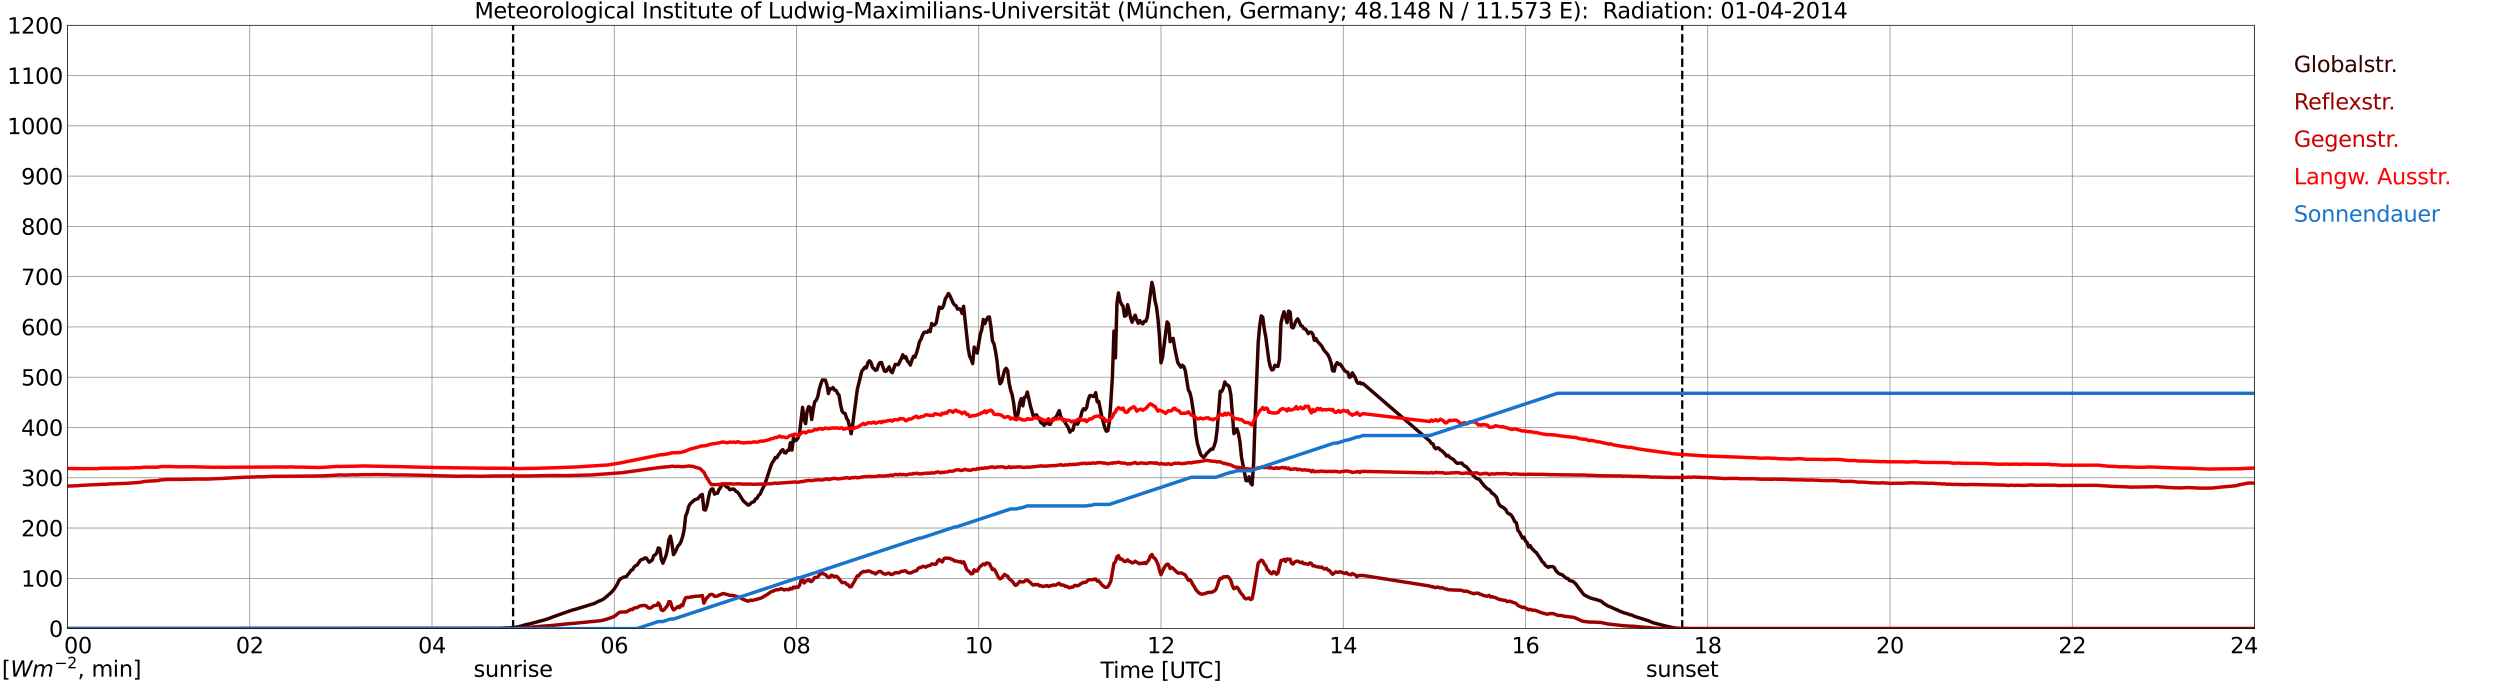 <?xml version="1.0" encoding="utf-8" standalone="no"?>
<!DOCTYPE svg PUBLIC "-//W3C//DTD SVG 1.1//EN"
  "http://www.w3.org/Graphics/SVG/1.1/DTD/svg11.dtd">
<svg xmlns:xlink="http://www.w3.org/1999/xlink" width="1085.4pt" height="296.64pt" viewBox="0 0 1085.4 296.64" xmlns="http://www.w3.org/2000/svg" version="1.1">
 <defs>
  <style type="text/css">*{stroke-linejoin: round; stroke-linecap: butt}</style>
 </defs>
 <g id="figure_1">
  <g id="patch_1">
   <path d="M 0 296.64 
L 1085.4 296.64 
L 1085.4 0 
L 0 0 
z
" style="fill: #ffffff"/>
  </g>
  <g id="axes_1">
   <g id="patch_2">
    <path d="M 29.306 272.909 
L 978.814 272.909 
L 978.814 10.976 
L 29.306 10.976 
z
" style="fill: #ffffff"/>
   </g>
   <g id="patch_3">
    <path d="M 978.814 272.909 
L 978.814 272.909 
L 978.814 10.976 
L 978.814 10.976 
z
" clip-path="url(#p60aaaf58c9)" style="fill: #d3d3d3; opacity: 0.25; stroke: #d3d3d3; stroke-linejoin: miter"/>
   </g>
   <g id="matplotlib.axis_1">
    <g id="xtick_1">
     <g id="line2d_1">
      <path d="M 29.306 272.909 
L 29.306 10.976 
" clip-path="url(#p60aaaf58c9)" style="fill: none; stroke: #808080; stroke-width: 0.3; stroke-linecap: square"/>
     </g>
     <g id="line2d_2"/>
     <g id="text_1">
      <!--    00 -->
      <g transform="translate(18.733 283.627) scale(0.095 -0.095)">
       <defs>
        <path id="DejaVuSans-20" transform="scale(0.016)"/>
        <path id="DejaVuSans-30" d="M 2034 4250 
Q 1547 4250 1301 3770 
Q 1056 3291 1056 2328 
Q 1056 1369 1301 889 
Q 1547 409 2034 409 
Q 2525 409 2770 889 
Q 3016 1369 3016 2328 
Q 3016 3291 2770 3770 
Q 2525 4250 2034 4250 
z
M 2034 4750 
Q 2819 4750 3233 4129 
Q 3647 3509 3647 2328 
Q 3647 1150 3233 529 
Q 2819 -91 2034 -91 
Q 1250 -91 836 529 
Q 422 1150 422 2328 
Q 422 3509 836 4129 
Q 1250 4750 2034 4750 
z
" transform="scale(0.016)"/>
       </defs>
       <use xlink:href="#DejaVuSans-20"/>
       <use xlink:href="#DejaVuSans-20" transform="translate(31.787 0)"/>
       <use xlink:href="#DejaVuSans-20" transform="translate(63.574 0)"/>
       <use xlink:href="#DejaVuSans-30" transform="translate(95.361 0)"/>
       <use xlink:href="#DejaVuSans-30" transform="translate(158.984 0)"/>
      </g>
     </g>
    </g>
    <g id="xtick_2">
     <g id="line2d_3">
      <path d="M 108.431 272.909 
L 108.431 10.976 
" clip-path="url(#p60aaaf58c9)" style="fill: none; stroke: #808080; stroke-width: 0.3; stroke-linecap: square"/>
     </g>
     <g id="line2d_4"/>
     <g id="text_2">
      <!-- 02 -->
      <g transform="translate(102.387 283.627) scale(0.095 -0.095)">
       <defs>
        <path id="DejaVuSans-32" d="M 1228 531 
L 3431 531 
L 3431 0 
L 469 0 
L 469 531 
Q 828 903 1448 1529 
Q 2069 2156 2228 2338 
Q 2531 2678 2651 2914 
Q 2772 3150 2772 3378 
Q 2772 3750 2511 3984 
Q 2250 4219 1831 4219 
Q 1534 4219 1204 4116 
Q 875 4013 500 3803 
L 500 4441 
Q 881 4594 1212 4672 
Q 1544 4750 1819 4750 
Q 2544 4750 2975 4387 
Q 3406 4025 3406 3419 
Q 3406 3131 3298 2873 
Q 3191 2616 2906 2266 
Q 2828 2175 2409 1742 
Q 1991 1309 1228 531 
z
" transform="scale(0.016)"/>
       </defs>
       <use xlink:href="#DejaVuSans-30"/>
       <use xlink:href="#DejaVuSans-32" transform="translate(63.623 0)"/>
      </g>
     </g>
    </g>
    <g id="xtick_3">
     <g id="line2d_5">
      <path d="M 187.557 272.909 
L 187.557 10.976 
" clip-path="url(#p60aaaf58c9)" style="fill: none; stroke: #808080; stroke-width: 0.3; stroke-linecap: square"/>
     </g>
     <g id="line2d_6"/>
     <g id="text_3">
      <!-- 04 -->
      <g transform="translate(181.513 283.627) scale(0.095 -0.095)">
       <defs>
        <path id="DejaVuSans-34" d="M 2419 4116 
L 825 1625 
L 2419 1625 
L 2419 4116 
z
M 2253 4666 
L 3047 4666 
L 3047 1625 
L 3713 1625 
L 3713 1100 
L 3047 1100 
L 3047 0 
L 2419 0 
L 2419 1100 
L 313 1100 
L 313 1709 
L 2253 4666 
z
" transform="scale(0.016)"/>
       </defs>
       <use xlink:href="#DejaVuSans-30"/>
       <use xlink:href="#DejaVuSans-34" transform="translate(63.623 0)"/>
      </g>
     </g>
    </g>
    <g id="xtick_4">
     <g id="line2d_7">
      <path d="M 266.683 272.909 
L 266.683 10.976 
" clip-path="url(#p60aaaf58c9)" style="fill: none; stroke: #808080; stroke-width: 0.3; stroke-linecap: square"/>
     </g>
     <g id="line2d_8"/>
     <g id="text_4">
      <!-- 06 -->
      <g transform="translate(260.638 283.627) scale(0.095 -0.095)">
       <defs>
        <path id="DejaVuSans-36" d="M 2113 2584 
Q 1688 2584 1439 2293 
Q 1191 2003 1191 1497 
Q 1191 994 1439 701 
Q 1688 409 2113 409 
Q 2538 409 2786 701 
Q 3034 994 3034 1497 
Q 3034 2003 2786 2293 
Q 2538 2584 2113 2584 
z
M 3366 4563 
L 3366 3988 
Q 3128 4100 2886 4159 
Q 2644 4219 2406 4219 
Q 1781 4219 1451 3797 
Q 1122 3375 1075 2522 
Q 1259 2794 1537 2939 
Q 1816 3084 2150 3084 
Q 2853 3084 3261 2657 
Q 3669 2231 3669 1497 
Q 3669 778 3244 343 
Q 2819 -91 2113 -91 
Q 1303 -91 875 529 
Q 447 1150 447 2328 
Q 447 3434 972 4092 
Q 1497 4750 2381 4750 
Q 2619 4750 2861 4703 
Q 3103 4656 3366 4563 
z
" transform="scale(0.016)"/>
       </defs>
       <use xlink:href="#DejaVuSans-30"/>
       <use xlink:href="#DejaVuSans-36" transform="translate(63.623 0)"/>
      </g>
     </g>
    </g>
    <g id="xtick_5">
     <g id="line2d_9">
      <path d="M 345.808 272.909 
L 345.808 10.976 
" clip-path="url(#p60aaaf58c9)" style="fill: none; stroke: #808080; stroke-width: 0.3; stroke-linecap: square"/>
     </g>
     <g id="line2d_10"/>
     <g id="text_5">
      <!-- 08 -->
      <g transform="translate(339.764 283.627) scale(0.095 -0.095)">
       <defs>
        <path id="DejaVuSans-38" d="M 2034 2216 
Q 1584 2216 1326 1975 
Q 1069 1734 1069 1313 
Q 1069 891 1326 650 
Q 1584 409 2034 409 
Q 2484 409 2743 651 
Q 3003 894 3003 1313 
Q 3003 1734 2745 1975 
Q 2488 2216 2034 2216 
z
M 1403 2484 
Q 997 2584 770 2862 
Q 544 3141 544 3541 
Q 544 4100 942 4425 
Q 1341 4750 2034 4750 
Q 2731 4750 3128 4425 
Q 3525 4100 3525 3541 
Q 3525 3141 3298 2862 
Q 3072 2584 2669 2484 
Q 3125 2378 3379 2068 
Q 3634 1759 3634 1313 
Q 3634 634 3220 271 
Q 2806 -91 2034 -91 
Q 1263 -91 848 271 
Q 434 634 434 1313 
Q 434 1759 690 2068 
Q 947 2378 1403 2484 
z
M 1172 3481 
Q 1172 3119 1398 2916 
Q 1625 2713 2034 2713 
Q 2441 2713 2670 2916 
Q 2900 3119 2900 3481 
Q 2900 3844 2670 4047 
Q 2441 4250 2034 4250 
Q 1625 4250 1398 4047 
Q 1172 3844 1172 3481 
z
" transform="scale(0.016)"/>
       </defs>
       <use xlink:href="#DejaVuSans-30"/>
       <use xlink:href="#DejaVuSans-38" transform="translate(63.623 0)"/>
      </g>
     </g>
    </g>
    <g id="xtick_6">
     <g id="line2d_11">
      <path d="M 424.934 272.909 
L 424.934 10.976 
" clip-path="url(#p60aaaf58c9)" style="fill: none; stroke: #808080; stroke-width: 0.3; stroke-linecap: square"/>
     </g>
     <g id="line2d_12"/>
     <g id="text_6">
      <!-- 10 -->
      <g transform="translate(418.89 283.627) scale(0.095 -0.095)">
       <defs>
        <path id="DejaVuSans-31" d="M 794 531 
L 1825 531 
L 1825 4091 
L 703 3866 
L 703 4441 
L 1819 4666 
L 2450 4666 
L 2450 531 
L 3481 531 
L 3481 0 
L 794 0 
L 794 531 
z
" transform="scale(0.016)"/>
       </defs>
       <use xlink:href="#DejaVuSans-31"/>
       <use xlink:href="#DejaVuSans-30" transform="translate(63.623 0)"/>
      </g>
     </g>
    </g>
    <g id="xtick_7">
     <g id="line2d_13">
      <path d="M 504.06 272.909 
L 504.06 10.976 
" clip-path="url(#p60aaaf58c9)" style="fill: none; stroke: #808080; stroke-width: 0.3; stroke-linecap: square"/>
     </g>
     <g id="line2d_14"/>
     <g id="text_7">
      <!-- 12 -->
      <g transform="translate(498.015 283.627) scale(0.095 -0.095)">
       <use xlink:href="#DejaVuSans-31"/>
       <use xlink:href="#DejaVuSans-32" transform="translate(63.623 0)"/>
      </g>
     </g>
    </g>
    <g id="xtick_8">
     <g id="line2d_15">
      <path d="M 583.185 272.909 
L 583.185 10.976 
" clip-path="url(#p60aaaf58c9)" style="fill: none; stroke: #808080; stroke-width: 0.3; stroke-linecap: square"/>
     </g>
     <g id="line2d_16"/>
     <g id="text_8">
      <!-- 14 -->
      <g transform="translate(577.141 283.627) scale(0.095 -0.095)">
       <use xlink:href="#DejaVuSans-31"/>
       <use xlink:href="#DejaVuSans-34" transform="translate(63.623 0)"/>
      </g>
     </g>
    </g>
    <g id="xtick_9">
     <g id="line2d_17">
      <path d="M 662.311 272.909 
L 662.311 10.976 
" clip-path="url(#p60aaaf58c9)" style="fill: none; stroke: #808080; stroke-width: 0.3; stroke-linecap: square"/>
     </g>
     <g id="line2d_18"/>
     <g id="text_9">
      <!-- 16 -->
      <g transform="translate(656.267 283.627) scale(0.095 -0.095)">
       <use xlink:href="#DejaVuSans-31"/>
       <use xlink:href="#DejaVuSans-36" transform="translate(63.623 0)"/>
      </g>
     </g>
    </g>
    <g id="xtick_10">
     <g id="line2d_19">
      <path d="M 741.437 272.909 
L 741.437 10.976 
" clip-path="url(#p60aaaf58c9)" style="fill: none; stroke: #808080; stroke-width: 0.3; stroke-linecap: square"/>
     </g>
     <g id="line2d_20"/>
     <g id="text_10">
      <!-- 18 -->
      <g transform="translate(735.392 283.627) scale(0.095 -0.095)">
       <use xlink:href="#DejaVuSans-31"/>
       <use xlink:href="#DejaVuSans-38" transform="translate(63.623 0)"/>
      </g>
     </g>
    </g>
    <g id="xtick_11">
     <g id="line2d_21">
      <path d="M 820.562 272.909 
L 820.562 10.976 
" clip-path="url(#p60aaaf58c9)" style="fill: none; stroke: #808080; stroke-width: 0.3; stroke-linecap: square"/>
     </g>
     <g id="line2d_22"/>
     <g id="text_11">
      <!-- 20 -->
      <g transform="translate(814.518 283.627) scale(0.095 -0.095)">
       <use xlink:href="#DejaVuSans-32"/>
       <use xlink:href="#DejaVuSans-30" transform="translate(63.623 0)"/>
      </g>
     </g>
    </g>
    <g id="xtick_12">
     <g id="line2d_23">
      <path d="M 899.688 272.909 
L 899.688 10.976 
" clip-path="url(#p60aaaf58c9)" style="fill: none; stroke: #808080; stroke-width: 0.3; stroke-linecap: square"/>
     </g>
     <g id="line2d_24"/>
     <g id="text_12">
      <!-- 22 -->
      <g transform="translate(893.644 283.627) scale(0.095 -0.095)">
       <use xlink:href="#DejaVuSans-32"/>
       <use xlink:href="#DejaVuSans-32" transform="translate(63.623 0)"/>
      </g>
     </g>
    </g>
    <g id="xtick_13">
     <g id="line2d_25">
      <path d="M 978.814 272.909 
L 978.814 10.976 
" clip-path="url(#p60aaaf58c9)" style="fill: none; stroke: #808080; stroke-width: 0.3; stroke-linecap: square"/>
     </g>
     <g id="line2d_26"/>
     <g id="text_13">
      <!-- 24    -->
      <g transform="translate(968.241 283.627) scale(0.095 -0.095)">
       <use xlink:href="#DejaVuSans-32"/>
       <use xlink:href="#DejaVuSans-34" transform="translate(63.623 0)"/>
       <use xlink:href="#DejaVuSans-20" transform="translate(127.246 0)"/>
       <use xlink:href="#DejaVuSans-20" transform="translate(159.033 0)"/>
       <use xlink:href="#DejaVuSans-20" transform="translate(190.82 0)"/>
      </g>
     </g>
    </g>
    <g id="text_14">
     <!-- Time [UTC] -->
     <g transform="translate(477.806 294.322) scale(0.095 -0.095)">
      <defs>
       <path id="DejaVuSans-54" d="M -19 4666 
L 3928 4666 
L 3928 4134 
L 2272 4134 
L 2272 0 
L 1638 0 
L 1638 4134 
L -19 4134 
L -19 4666 
z
" transform="scale(0.016)"/>
       <path id="DejaVuSans-69" d="M 603 3500 
L 1178 3500 
L 1178 0 
L 603 0 
L 603 3500 
z
M 603 4863 
L 1178 4863 
L 1178 4134 
L 603 4134 
L 603 4863 
z
" transform="scale(0.016)"/>
       <path id="DejaVuSans-6d" d="M 3328 2828 
Q 3544 3216 3844 3400 
Q 4144 3584 4550 3584 
Q 5097 3584 5394 3201 
Q 5691 2819 5691 2113 
L 5691 0 
L 5113 0 
L 5113 2094 
Q 5113 2597 4934 2840 
Q 4756 3084 4391 3084 
Q 3944 3084 3684 2787 
Q 3425 2491 3425 1978 
L 3425 0 
L 2847 0 
L 2847 2094 
Q 2847 2600 2669 2842 
Q 2491 3084 2119 3084 
Q 1678 3084 1418 2786 
Q 1159 2488 1159 1978 
L 1159 0 
L 581 0 
L 581 3500 
L 1159 3500 
L 1159 2956 
Q 1356 3278 1631 3431 
Q 1906 3584 2284 3584 
Q 2666 3584 2933 3390 
Q 3200 3197 3328 2828 
z
" transform="scale(0.016)"/>
       <path id="DejaVuSans-65" d="M 3597 1894 
L 3597 1613 
L 953 1613 
Q 991 1019 1311 708 
Q 1631 397 2203 397 
Q 2534 397 2845 478 
Q 3156 559 3463 722 
L 3463 178 
Q 3153 47 2828 -22 
Q 2503 -91 2169 -91 
Q 1331 -91 842 396 
Q 353 884 353 1716 
Q 353 2575 817 3079 
Q 1281 3584 2069 3584 
Q 2775 3584 3186 3129 
Q 3597 2675 3597 1894 
z
M 3022 2063 
Q 3016 2534 2758 2815 
Q 2500 3097 2075 3097 
Q 1594 3097 1305 2825 
Q 1016 2553 972 2059 
L 3022 2063 
z
" transform="scale(0.016)"/>
       <path id="DejaVuSans-5b" d="M 550 4863 
L 1875 4863 
L 1875 4416 
L 1125 4416 
L 1125 -397 
L 1875 -397 
L 1875 -844 
L 550 -844 
L 550 4863 
z
" transform="scale(0.016)"/>
       <path id="DejaVuSans-55" d="M 556 4666 
L 1191 4666 
L 1191 1831 
Q 1191 1081 1462 751 
Q 1734 422 2344 422 
Q 2950 422 3222 751 
Q 3494 1081 3494 1831 
L 3494 4666 
L 4128 4666 
L 4128 1753 
Q 4128 841 3676 375 
Q 3225 -91 2344 -91 
Q 1459 -91 1007 375 
Q 556 841 556 1753 
L 556 4666 
z
" transform="scale(0.016)"/>
       <path id="DejaVuSans-43" d="M 4122 4306 
L 4122 3641 
Q 3803 3938 3442 4084 
Q 3081 4231 2675 4231 
Q 1875 4231 1450 3742 
Q 1025 3253 1025 2328 
Q 1025 1406 1450 917 
Q 1875 428 2675 428 
Q 3081 428 3442 575 
Q 3803 722 4122 1019 
L 4122 359 
Q 3791 134 3420 21 
Q 3050 -91 2638 -91 
Q 1578 -91 968 557 
Q 359 1206 359 2328 
Q 359 3453 968 4101 
Q 1578 4750 2638 4750 
Q 3056 4750 3426 4639 
Q 3797 4528 4122 4306 
z
" transform="scale(0.016)"/>
       <path id="DejaVuSans-5d" d="M 1947 4863 
L 1947 -844 
L 622 -844 
L 622 -397 
L 1369 -397 
L 1369 4416 
L 622 4416 
L 622 4863 
L 1947 4863 
z
" transform="scale(0.016)"/>
      </defs>
      <use xlink:href="#DejaVuSans-54"/>
      <use xlink:href="#DejaVuSans-69" transform="translate(57.959 0)"/>
      <use xlink:href="#DejaVuSans-6d" transform="translate(85.742 0)"/>
      <use xlink:href="#DejaVuSans-65" transform="translate(183.154 0)"/>
      <use xlink:href="#DejaVuSans-20" transform="translate(244.678 0)"/>
      <use xlink:href="#DejaVuSans-5b" transform="translate(276.465 0)"/>
      <use xlink:href="#DejaVuSans-55" transform="translate(315.479 0)"/>
      <use xlink:href="#DejaVuSans-54" transform="translate(388.672 0)"/>
      <use xlink:href="#DejaVuSans-43" transform="translate(443.881 0)"/>
      <use xlink:href="#DejaVuSans-5d" transform="translate(513.705 0)"/>
     </g>
    </g>
   </g>
   <g id="matplotlib.axis_2">
    <g id="ytick_1">
     <g id="line2d_27">
      <path d="M 29.306 272.909 
L 978.814 272.909 
" clip-path="url(#p60aaaf58c9)" style="fill: none; stroke: #808080; stroke-width: 0.3; stroke-linecap: square"/>
     </g>
     <g id="line2d_28"/>
     <g id="text_15">
      <!-- 0 -->
      <g transform="translate(21.261 276.518) scale(0.095 -0.095)">
       <use xlink:href="#DejaVuSans-30"/>
      </g>
     </g>
    </g>
    <g id="ytick_2">
     <g id="line2d_29">
      <path d="M 29.306 251.081 
L 978.814 251.081 
" clip-path="url(#p60aaaf58c9)" style="fill: none; stroke: #808080; stroke-width: 0.3; stroke-linecap: square"/>
     </g>
     <g id="line2d_30"/>
     <g id="text_16">
      <!-- 100 -->
      <g transform="translate(9.173 254.69) scale(0.095 -0.095)">
       <use xlink:href="#DejaVuSans-31"/>
       <use xlink:href="#DejaVuSans-30" transform="translate(63.623 0)"/>
       <use xlink:href="#DejaVuSans-30" transform="translate(127.246 0)"/>
      </g>
     </g>
    </g>
    <g id="ytick_3">
     <g id="line2d_31">
      <path d="M 29.306 229.253 
L 978.814 229.253 
" clip-path="url(#p60aaaf58c9)" style="fill: none; stroke: #808080; stroke-width: 0.3; stroke-linecap: square"/>
     </g>
     <g id="line2d_32"/>
     <g id="text_17">
      <!-- 200 -->
      <g transform="translate(9.173 232.863) scale(0.095 -0.095)">
       <use xlink:href="#DejaVuSans-32"/>
       <use xlink:href="#DejaVuSans-30" transform="translate(63.623 0)"/>
       <use xlink:href="#DejaVuSans-30" transform="translate(127.246 0)"/>
      </g>
     </g>
    </g>
    <g id="ytick_4">
     <g id="line2d_33">
      <path d="M 29.306 207.426 
L 978.814 207.426 
" clip-path="url(#p60aaaf58c9)" style="fill: none; stroke: #808080; stroke-width: 0.3; stroke-linecap: square"/>
     </g>
     <g id="line2d_34"/>
     <g id="text_18">
      <!-- 300 -->
      <g transform="translate(9.173 211.035) scale(0.095 -0.095)">
       <defs>
        <path id="DejaVuSans-33" d="M 2597 2516 
Q 3050 2419 3304 2112 
Q 3559 1806 3559 1356 
Q 3559 666 3084 287 
Q 2609 -91 1734 -91 
Q 1441 -91 1130 -33 
Q 819 25 488 141 
L 488 750 
Q 750 597 1062 519 
Q 1375 441 1716 441 
Q 2309 441 2620 675 
Q 2931 909 2931 1356 
Q 2931 1769 2642 2001 
Q 2353 2234 1838 2234 
L 1294 2234 
L 1294 2753 
L 1863 2753 
Q 2328 2753 2575 2939 
Q 2822 3125 2822 3475 
Q 2822 3834 2567 4026 
Q 2313 4219 1838 4219 
Q 1578 4219 1281 4162 
Q 984 4106 628 3988 
L 628 4550 
Q 988 4650 1302 4700 
Q 1616 4750 1894 4750 
Q 2613 4750 3031 4423 
Q 3450 4097 3450 3541 
Q 3450 3153 3228 2886 
Q 3006 2619 2597 2516 
z
" transform="scale(0.016)"/>
       </defs>
       <use xlink:href="#DejaVuSans-33"/>
       <use xlink:href="#DejaVuSans-30" transform="translate(63.623 0)"/>
       <use xlink:href="#DejaVuSans-30" transform="translate(127.246 0)"/>
      </g>
     </g>
    </g>
    <g id="ytick_5">
     <g id="line2d_35">
      <path d="M 29.306 185.598 
L 978.814 185.598 
" clip-path="url(#p60aaaf58c9)" style="fill: none; stroke: #808080; stroke-width: 0.3; stroke-linecap: square"/>
     </g>
     <g id="line2d_36"/>
     <g id="text_19">
      <!-- 400 -->
      <g transform="translate(9.173 189.207) scale(0.095 -0.095)">
       <use xlink:href="#DejaVuSans-34"/>
       <use xlink:href="#DejaVuSans-30" transform="translate(63.623 0)"/>
       <use xlink:href="#DejaVuSans-30" transform="translate(127.246 0)"/>
      </g>
     </g>
    </g>
    <g id="ytick_6">
     <g id="line2d_37">
      <path d="M 29.306 163.77 
L 978.814 163.77 
" clip-path="url(#p60aaaf58c9)" style="fill: none; stroke: #808080; stroke-width: 0.3; stroke-linecap: square"/>
     </g>
     <g id="line2d_38"/>
     <g id="text_20">
      <!-- 500 -->
      <g transform="translate(9.173 167.379) scale(0.095 -0.095)">
       <defs>
        <path id="DejaVuSans-35" d="M 691 4666 
L 3169 4666 
L 3169 4134 
L 1269 4134 
L 1269 2991 
Q 1406 3038 1543 3061 
Q 1681 3084 1819 3084 
Q 2600 3084 3056 2656 
Q 3513 2228 3513 1497 
Q 3513 744 3044 326 
Q 2575 -91 1722 -91 
Q 1428 -91 1123 -41 
Q 819 9 494 109 
L 494 744 
Q 775 591 1075 516 
Q 1375 441 1709 441 
Q 2250 441 2565 725 
Q 2881 1009 2881 1497 
Q 2881 1984 2565 2268 
Q 2250 2553 1709 2553 
Q 1456 2553 1204 2497 
Q 953 2441 691 2322 
L 691 4666 
z
" transform="scale(0.016)"/>
       </defs>
       <use xlink:href="#DejaVuSans-35"/>
       <use xlink:href="#DejaVuSans-30" transform="translate(63.623 0)"/>
       <use xlink:href="#DejaVuSans-30" transform="translate(127.246 0)"/>
      </g>
     </g>
    </g>
    <g id="ytick_7">
     <g id="line2d_39">
      <path d="M 29.306 141.942 
L 978.814 141.942 
" clip-path="url(#p60aaaf58c9)" style="fill: none; stroke: #808080; stroke-width: 0.3; stroke-linecap: square"/>
     </g>
     <g id="line2d_40"/>
     <g id="text_21">
      <!-- 600 -->
      <g transform="translate(9.173 145.551) scale(0.095 -0.095)">
       <use xlink:href="#DejaVuSans-36"/>
       <use xlink:href="#DejaVuSans-30" transform="translate(63.623 0)"/>
       <use xlink:href="#DejaVuSans-30" transform="translate(127.246 0)"/>
      </g>
     </g>
    </g>
    <g id="ytick_8">
     <g id="line2d_41">
      <path d="M 29.306 120.114 
L 978.814 120.114 
" clip-path="url(#p60aaaf58c9)" style="fill: none; stroke: #808080; stroke-width: 0.3; stroke-linecap: square"/>
     </g>
     <g id="line2d_42"/>
     <g id="text_22">
      <!-- 700 -->
      <g transform="translate(9.173 123.724) scale(0.095 -0.095)">
       <defs>
        <path id="DejaVuSans-37" d="M 525 4666 
L 3525 4666 
L 3525 4397 
L 1831 0 
L 1172 0 
L 2766 4134 
L 525 4134 
L 525 4666 
z
" transform="scale(0.016)"/>
       </defs>
       <use xlink:href="#DejaVuSans-37"/>
       <use xlink:href="#DejaVuSans-30" transform="translate(63.623 0)"/>
       <use xlink:href="#DejaVuSans-30" transform="translate(127.246 0)"/>
      </g>
     </g>
    </g>
    <g id="ytick_9">
     <g id="line2d_43">
      <path d="M 29.306 98.287 
L 978.814 98.287 
" clip-path="url(#p60aaaf58c9)" style="fill: none; stroke: #808080; stroke-width: 0.3; stroke-linecap: square"/>
     </g>
     <g id="line2d_44"/>
     <g id="text_23">
      <!-- 800 -->
      <g transform="translate(9.173 101.896) scale(0.095 -0.095)">
       <use xlink:href="#DejaVuSans-38"/>
       <use xlink:href="#DejaVuSans-30" transform="translate(63.623 0)"/>
       <use xlink:href="#DejaVuSans-30" transform="translate(127.246 0)"/>
      </g>
     </g>
    </g>
    <g id="ytick_10">
     <g id="line2d_45">
      <path d="M 29.306 76.459 
L 978.814 76.459 
" clip-path="url(#p60aaaf58c9)" style="fill: none; stroke: #808080; stroke-width: 0.3; stroke-linecap: square"/>
     </g>
     <g id="line2d_46"/>
     <g id="text_24">
      <!-- 900 -->
      <g transform="translate(9.173 80.068) scale(0.095 -0.095)">
       <defs>
        <path id="DejaVuSans-39" d="M 703 97 
L 703 672 
Q 941 559 1184 500 
Q 1428 441 1663 441 
Q 2288 441 2617 861 
Q 2947 1281 2994 2138 
Q 2813 1869 2534 1725 
Q 2256 1581 1919 1581 
Q 1219 1581 811 2004 
Q 403 2428 403 3163 
Q 403 3881 828 4315 
Q 1253 4750 1959 4750 
Q 2769 4750 3195 4129 
Q 3622 3509 3622 2328 
Q 3622 1225 3098 567 
Q 2575 -91 1691 -91 
Q 1453 -91 1209 -44 
Q 966 3 703 97 
z
M 1959 2075 
Q 2384 2075 2632 2365 
Q 2881 2656 2881 3163 
Q 2881 3666 2632 3958 
Q 2384 4250 1959 4250 
Q 1534 4250 1286 3958 
Q 1038 3666 1038 3163 
Q 1038 2656 1286 2365 
Q 1534 2075 1959 2075 
z
" transform="scale(0.016)"/>
       </defs>
       <use xlink:href="#DejaVuSans-39"/>
       <use xlink:href="#DejaVuSans-30" transform="translate(63.623 0)"/>
       <use xlink:href="#DejaVuSans-30" transform="translate(127.246 0)"/>
      </g>
     </g>
    </g>
    <g id="ytick_11">
     <g id="line2d_47">
      <path d="M 29.306 54.631 
L 978.814 54.631 
" clip-path="url(#p60aaaf58c9)" style="fill: none; stroke: #808080; stroke-width: 0.3; stroke-linecap: square"/>
     </g>
     <g id="line2d_48"/>
     <g id="text_25">
      <!-- 1000 -->
      <g transform="translate(3.128 58.24) scale(0.095 -0.095)">
       <use xlink:href="#DejaVuSans-31"/>
       <use xlink:href="#DejaVuSans-30" transform="translate(63.623 0)"/>
       <use xlink:href="#DejaVuSans-30" transform="translate(127.246 0)"/>
       <use xlink:href="#DejaVuSans-30" transform="translate(190.869 0)"/>
      </g>
     </g>
    </g>
    <g id="ytick_12">
     <g id="line2d_49">
      <path d="M 29.306 32.803 
L 978.814 32.803 
" clip-path="url(#p60aaaf58c9)" style="fill: none; stroke: #808080; stroke-width: 0.3; stroke-linecap: square"/>
     </g>
     <g id="line2d_50"/>
     <g id="text_26">
      <!-- 1100 -->
      <g transform="translate(3.128 36.413) scale(0.095 -0.095)">
       <use xlink:href="#DejaVuSans-31"/>
       <use xlink:href="#DejaVuSans-31" transform="translate(63.623 0)"/>
       <use xlink:href="#DejaVuSans-30" transform="translate(127.246 0)"/>
       <use xlink:href="#DejaVuSans-30" transform="translate(190.869 0)"/>
      </g>
     </g>
    </g>
    <g id="ytick_13">
     <g id="line2d_51">
      <path d="M 29.306 10.976 
L 978.814 10.976 
" clip-path="url(#p60aaaf58c9)" style="fill: none; stroke: #808080; stroke-width: 0.3; stroke-linecap: square"/>
     </g>
     <g id="line2d_52"/>
     <g id="text_27">
      <!-- 1200 -->
      <g transform="translate(3.128 14.585) scale(0.095 -0.095)">
       <use xlink:href="#DejaVuSans-31"/>
       <use xlink:href="#DejaVuSans-32" transform="translate(63.623 0)"/>
       <use xlink:href="#DejaVuSans-30" transform="translate(127.246 0)"/>
       <use xlink:href="#DejaVuSans-30" transform="translate(190.869 0)"/>
      </g>
     </g>
    </g>
   </g>
   <g id="line2d_53">
    <path d="M 222.768 272.909 
L 222.768 10.976 
" clip-path="url(#p60aaaf58c9)" style="fill: none; stroke-dasharray: 3.7,1.6; stroke-dashoffset: 0; stroke: #000000"/>
   </g>
   <g id="line2d_54">
    <path d="M 730.359 272.909 
L 730.359 10.976 
" clip-path="url(#p60aaaf58c9)" style="fill: none; stroke-dasharray: 3.7,1.6; stroke-dashoffset: 0; stroke: #000000"/>
   </g>
   <g id="line2d_55">
    <path d="M 29.306 272.909 
L 216.57 272.804 
L 221.186 272.603 
L 222.504 272.442 
L 223.823 272.341 
L 225.801 271.94 
L 228.439 271.156 
L 229.757 270.936 
L 232.395 270.211 
L 236.351 269.146 
L 238.329 268.504 
L 240.967 267.498 
L 248.22 264.946 
L 250.198 264.422 
L 258.111 261.971 
L 260.089 260.945 
L 260.748 260.744 
L 262.067 260.041 
L 263.386 258.956 
L 265.364 257.247 
L 266.683 255.7 
L 268.002 253.631 
L 268.661 252.162 
L 269.32 251.339 
L 270.639 250.614 
L 271.958 250.313 
L 272.617 249.389 
L 273.277 248.665 
L 273.936 247.6 
L 274.595 247.399 
L 275.255 246.233 
L 275.914 245.631 
L 276.573 245.329 
L 277.233 244.443 
L 277.892 243.358 
L 278.552 242.937 
L 279.211 242.776 
L 279.87 242.274 
L 280.53 242.234 
L 281.849 244.083 
L 283.167 243.158 
L 283.827 241.228 
L 284.486 240.887 
L 285.145 240.062 
L 285.805 237.871 
L 286.464 238.172 
L 287.124 242.856 
L 287.783 244.524 
L 289.102 241.37 
L 289.761 238.596 
L 290.42 234.315 
L 291.08 232.768 
L 291.739 236.122 
L 292.399 240.787 
L 293.058 239.842 
L 294.377 236.967 
L 295.036 236.365 
L 295.696 235.099 
L 296.355 233.027 
L 297.014 230.133 
L 297.674 224.043 
L 298.333 222.456 
L 298.992 219.924 
L 299.652 218.756 
L 300.971 217.49 
L 301.63 216.969 
L 302.949 216.547 
L 304.267 214.958 
L 304.927 214.696 
L 305.586 221.229 
L 306.246 221.45 
L 306.905 219.701 
L 307.564 216.266 
L 308.224 213.452 
L 308.883 212.345 
L 309.543 212.306 
L 310.202 214.537 
L 310.861 214.175 
L 311.521 214.155 
L 312.18 212.507 
L 312.839 211.643 
L 313.499 210.457 
L 314.158 210.075 
L 315.477 211.442 
L 316.136 211.582 
L 316.796 212.607 
L 317.455 212.527 
L 318.114 212.245 
L 318.774 212.446 
L 319.433 213.271 
L 320.093 213.553 
L 320.752 214.336 
L 322.73 217.49 
L 324.049 218.617 
L 324.708 219.28 
L 325.368 219.16 
L 326.027 218.416 
L 326.686 217.973 
L 327.346 217.833 
L 328.005 216.648 
L 328.665 216.325 
L 329.324 215.12 
L 329.983 214.557 
L 331.302 211.723 
L 331.961 210.597 
L 334.599 202.538 
L 335.258 200.888 
L 335.918 200.046 
L 336.577 198.638 
L 337.236 198.78 
L 337.896 197.533 
L 338.555 196.789 
L 339.215 195.684 
L 339.874 195.222 
L 340.533 196.527 
L 341.193 196.627 
L 341.852 195.584 
L 342.512 195.503 
L 343.171 192.207 
L 343.83 195.422 
L 344.49 190.016 
L 345.149 191.362 
L 345.808 191.081 
L 346.468 190.155 
L 347.127 188.045 
L 348.446 176.871 
L 349.105 182.116 
L 349.765 183.945 
L 350.424 178.438 
L 351.083 176.548 
L 351.743 176.93 
L 352.402 182.136 
L 353.062 177.816 
L 353.721 174.418 
L 354.38 173.756 
L 355.04 172.228 
L 355.699 168.972 
L 356.359 166.721 
L 357.018 164.973 
L 358.337 165.012 
L 358.996 166.981 
L 359.655 170.862 
L 360.315 168.71 
L 360.974 168.852 
L 361.634 168.247 
L 362.293 169.354 
L 362.952 169.474 
L 363.612 170.72 
L 364.271 171.584 
L 364.93 175.625 
L 365.59 178.539 
L 366.249 179.322 
L 366.909 179.523 
L 367.568 181.614 
L 368.227 182.618 
L 369.546 188.307 
L 370.206 184.308 
L 372.184 169.233 
L 374.162 161.092 
L 374.821 160.389 
L 375.481 159.424 
L 376.14 159.745 
L 376.799 157.475 
L 377.459 156.65 
L 378.118 157.274 
L 378.777 159.424 
L 380.096 160.771 
L 380.756 160.509 
L 381.415 158.379 
L 382.074 157.455 
L 382.734 157.394 
L 383.393 159.525 
L 384.053 161.172 
L 384.712 161.192 
L 386.031 159.284 
L 386.69 161.092 
L 387.349 161.816 
L 388.668 158.239 
L 389.987 158.339 
L 391.306 155.726 
L 391.965 154.017 
L 392.624 155.364 
L 393.284 154.862 
L 393.943 156.711 
L 394.603 157.414 
L 395.262 158.501 
L 395.921 156.329 
L 396.581 154.701 
L 397.24 155.083 
L 397.899 153.273 
L 398.559 151.003 
L 399.218 148.27 
L 399.878 147.264 
L 400.537 145.476 
L 401.196 144.289 
L 401.856 144.169 
L 402.515 144.289 
L 403.175 143.424 
L 403.834 144.009 
L 404.493 140.451 
L 405.153 141.174 
L 405.812 140.973 
L 406.471 140.17 
L 407.79 133.316 
L 408.45 133.857 
L 409.109 133.737 
L 409.768 132.31 
L 410.428 129.697 
L 411.087 128.693 
L 411.746 127.427 
L 412.406 128.35 
L 413.725 131.367 
L 414.384 132.39 
L 415.043 132.713 
L 415.703 134.2 
L 416.362 134.038 
L 417.022 134.3 
L 417.681 136.068 
L 418.34 132.973 
L 420.318 151.164 
L 420.978 154.701 
L 421.637 155.967 
L 422.297 157.857 
L 422.956 150.682 
L 423.615 152.551 
L 424.275 153.273 
L 425.593 145.195 
L 426.253 143.064 
L 426.912 138.703 
L 427.572 140.552 
L 428.231 138.963 
L 428.89 137.738 
L 429.55 137.616 
L 430.209 141.818 
L 430.869 148.008 
L 431.528 149.235 
L 432.187 152.308 
L 432.847 156.571 
L 433.506 162.943 
L 434.165 166.621 
L 434.825 165.837 
L 436.144 160.771 
L 436.803 159.906 
L 437.462 160.891 
L 438.122 166.298 
L 438.781 169.373 
L 439.44 171.403 
L 440.1 175.061 
L 440.759 180.267 
L 441.419 181.293 
L 442.078 179.303 
L 442.737 174.941 
L 443.397 173.071 
L 444.056 176.207 
L 444.716 172.569 
L 445.375 172.248 
L 446.034 170.198 
L 447.353 176.166 
L 448.672 180.85 
L 449.991 180.067 
L 450.65 181.271 
L 451.309 182.177 
L 451.969 183.583 
L 452.628 183.825 
L 453.287 184.709 
L 453.947 183.965 
L 454.606 182.638 
L 455.266 184.085 
L 455.925 184.266 
L 456.584 182.841 
L 457.244 181.815 
L 457.903 181.573 
L 458.563 180.951 
L 459.881 178.277 
L 460.541 180.811 
L 461.2 182.016 
L 461.859 182.217 
L 462.519 183.644 
L 463.838 185.713 
L 464.497 187.643 
L 465.156 186.859 
L 465.816 186.678 
L 466.475 183.965 
L 467.134 183.142 
L 467.794 184.188 
L 468.453 182.9 
L 469.113 181.232 
L 469.772 178.659 
L 470.431 177.434 
L 471.091 177.936 
L 471.75 177.03 
L 472.409 173.795 
L 473.069 171.866 
L 473.728 171.685 
L 474.388 172.086 
L 475.047 172.106 
L 475.706 170.48 
L 476.366 174.459 
L 477.025 174.258 
L 478.344 180.789 
L 479.663 185.836 
L 480.322 187.202 
L 480.981 187.021 
L 481.641 183.201 
L 482.3 174.197 
L 482.96 163.665 
L 483.619 143.767 
L 484.278 155.364 
L 484.938 131.587 
L 485.597 127.165 
L 486.256 130.662 
L 486.916 132.07 
L 487.575 132.934 
L 488.235 137.275 
L 488.894 136.994 
L 489.553 132.29 
L 490.213 134.722 
L 490.872 138.02 
L 491.532 139.888 
L 492.191 138.12 
L 492.85 136.852 
L 493.51 138.882 
L 494.169 140.351 
L 494.828 139.164 
L 495.488 140.069 
L 496.147 140.611 
L 496.807 139.487 
L 497.466 139.487 
L 498.125 137.638 
L 500.103 122.622 
L 500.763 125.296 
L 501.422 130.441 
L 502.082 133.216 
L 502.741 138.36 
L 503.4 146.218 
L 504.06 157.514 
L 504.719 155.244 
L 506.697 139.788 
L 507.357 140.652 
L 508.016 148.349 
L 508.675 147.163 
L 509.335 146.923 
L 509.994 151.003 
L 511.313 157.333 
L 512.632 159.404 
L 513.291 158.56 
L 513.95 159.123 
L 514.61 160.972 
L 515.929 169.314 
L 516.588 170.399 
L 517.247 173.032 
L 518.566 181.915 
L 519.226 188.75 
L 519.885 192.668 
L 521.204 197.171 
L 521.863 197.994 
L 522.522 198.557 
L 523.182 197.915 
L 523.841 196.95 
L 525.16 195.643 
L 525.819 194.96 
L 526.479 195.08 
L 527.138 193.633 
L 527.797 191.421 
L 528.457 186.318 
L 529.776 169.836 
L 530.435 169.917 
L 531.094 168.509 
L 531.754 165.837 
L 532.413 167.081 
L 533.073 167.182 
L 533.732 168.046 
L 534.391 171.504 
L 535.71 188.267 
L 536.369 187.523 
L 537.029 186.137 
L 537.688 188.267 
L 538.348 191.985 
L 539.007 198.498 
L 540.985 208.707 
L 541.644 208.668 
L 542.304 207 
L 542.963 209.733 
L 543.623 210.536 
L 544.282 200.888 
L 544.941 181.171 
L 546.26 148.552 
L 546.919 141.375 
L 547.579 137.114 
L 548.238 137.716 
L 548.898 142.842 
L 549.557 146.341 
L 550.876 156.429 
L 551.535 159.304 
L 552.195 160.631 
L 552.854 160.35 
L 553.513 158.56 
L 554.173 158.961 
L 554.832 159.084 
L 555.491 156.108 
L 556.151 140.27 
L 556.81 137.356 
L 557.47 135.346 
L 558.788 140.089 
L 559.448 135.084 
L 560.107 135.466 
L 560.766 142.038 
L 561.426 142.359 
L 562.745 139.244 
L 563.404 138.421 
L 564.063 139.668 
L 564.723 141.316 
L 565.382 141.576 
L 566.042 142.663 
L 566.701 142.822 
L 567.36 143.667 
L 568.02 144.852 
L 568.679 144.249 
L 569.338 144.289 
L 569.998 145.114 
L 570.657 147.766 
L 571.317 146.963 
L 571.976 148.248 
L 572.635 148.892 
L 573.954 150.42 
L 574.613 151.706 
L 575.273 152.59 
L 575.932 153.273 
L 576.592 154.179 
L 577.251 155.565 
L 577.91 157.615 
L 578.57 160.952 
L 579.229 161.153 
L 579.889 158.4 
L 580.548 157.436 
L 581.207 158.219 
L 581.867 158.058 
L 583.845 161.013 
L 585.164 161.696 
L 585.823 163.785 
L 586.482 163.545 
L 587.142 161.856 
L 588.46 164.087 
L 589.12 165.857 
L 589.779 166.459 
L 590.439 166.058 
L 591.098 166.68 
L 591.757 166.498 
L 620.77 191.502 
L 621.429 192.487 
L 622.089 192.668 
L 622.748 194.276 
L 623.408 194.859 
L 624.067 194.416 
L 624.726 194.619 
L 625.386 195.462 
L 626.045 195.724 
L 627.364 197.051 
L 628.023 198.035 
L 628.683 197.693 
L 629.342 198.437 
L 630.001 199 
L 630.661 199.201 
L 631.32 199.784 
L 631.98 200.609 
L 632.639 201.192 
L 633.298 201.05 
L 633.958 201.091 
L 634.617 201.01 
L 635.276 201.794 
L 635.936 202.377 
L 636.595 202.578 
L 638.573 204.95 
L 639.233 206.055 
L 640.552 207.281 
L 641.211 207.842 
L 641.87 207.864 
L 642.53 208.427 
L 643.189 209.451 
L 643.848 210.134 
L 644.508 211.04 
L 645.827 212.284 
L 646.486 212.527 
L 647.145 213.23 
L 647.805 214.155 
L 648.464 214.517 
L 649.783 215.923 
L 650.442 218.174 
L 651.102 219.319 
L 651.761 219.924 
L 652.42 220.164 
L 653.739 221.249 
L 654.399 222.557 
L 655.058 223.098 
L 655.717 223.259 
L 656.377 224.023 
L 657.036 225.15 
L 657.695 226.575 
L 658.355 226.918 
L 659.014 230.275 
L 659.674 230.978 
L 660.992 233.63 
L 661.652 233.208 
L 662.311 234.937 
L 662.97 235.459 
L 663.63 237.45 
L 664.289 236.847 
L 664.949 237.993 
L 666.267 239.36 
L 666.927 239.822 
L 668.905 242.695 
L 669.564 243.841 
L 670.224 244.365 
L 670.883 245.388 
L 672.202 246.314 
L 672.861 245.952 
L 674.18 246.013 
L 674.839 246.454 
L 675.499 247.72 
L 676.158 248.464 
L 676.817 249.027 
L 677.477 249.328 
L 678.136 249.468 
L 680.114 251.138 
L 680.774 251.177 
L 681.433 252.022 
L 682.092 252.284 
L 682.752 252.303 
L 684.071 253.449 
L 687.368 257.85 
L 688.027 258.413 
L 689.346 259.077 
L 690.664 259.699 
L 692.643 260.223 
L 693.302 260.382 
L 693.961 260.663 
L 694.621 260.786 
L 695.28 261.087 
L 695.939 261.709 
L 697.918 262.997 
L 700.555 264.101 
L 701.215 264.464 
L 701.874 264.684 
L 703.193 265.328 
L 705.171 266.112 
L 706.49 266.433 
L 707.808 266.956 
L 708.468 267.015 
L 709.786 267.679 
L 712.424 268.462 
L 715.721 269.528 
L 717.699 270.372 
L 722.974 271.758 
L 725.612 272.341 
L 727.59 272.743 
L 730.227 272.909 
L 978.154 272.909 
L 978.154 272.909 
" clip-path="url(#p60aaaf58c9)" style="fill: none; stroke: #330000; stroke-width: 1.5; stroke-linecap: square"/>
   </g>
   <g id="line2d_56">
    <path d="M 29.306 272.909 
L 223.823 272.909 
L 225.142 272.745 
L 236.351 271.78 
L 238.329 271.66 
L 240.967 271.418 
L 242.945 271.198 
L 246.901 270.796 
L 248.88 270.654 
L 260.748 269.488 
L 262.726 269.047 
L 266.023 267.921 
L 267.342 267.177 
L 268.661 266.011 
L 269.32 265.751 
L 271.298 265.671 
L 271.958 265.651 
L 272.617 265.228 
L 273.277 264.968 
L 273.936 264.525 
L 274.595 264.625 
L 275.255 263.981 
L 276.573 263.8 
L 277.892 263.038 
L 279.87 262.835 
L 280.53 263.058 
L 281.189 263.68 
L 281.849 264.042 
L 282.508 263.962 
L 283.827 262.997 
L 285.145 262.757 
L 285.805 261.77 
L 286.464 262.776 
L 287.124 264.806 
L 287.783 265.088 
L 288.442 264.586 
L 289.761 262.936 
L 290.42 261.168 
L 291.08 261.288 
L 291.739 263.56 
L 292.399 264.787 
L 293.058 264.424 
L 294.377 263.34 
L 295.036 263.78 
L 295.696 262.676 
L 296.355 262.997 
L 297.014 260.967 
L 297.674 259.5 
L 298.333 259.358 
L 298.992 259.419 
L 300.311 259.118 
L 300.971 259.079 
L 301.63 258.898 
L 303.608 258.797 
L 304.927 258.555 
L 305.586 261.851 
L 306.246 260.526 
L 306.905 259.539 
L 308.224 258.193 
L 308.883 258.033 
L 309.543 258.193 
L 310.202 258.898 
L 311.521 258.817 
L 312.18 258.334 
L 312.839 258.193 
L 313.499 257.832 
L 314.158 257.69 
L 316.136 258.254 
L 316.796 258.496 
L 318.114 258.474 
L 319.433 258.836 
L 321.411 259.52 
L 322.071 259.982 
L 324.708 261.008 
L 326.027 260.526 
L 326.686 260.705 
L 327.346 260.484 
L 328.665 260.183 
L 330.643 259.561 
L 333.28 257.992 
L 334.599 257.007 
L 335.258 256.706 
L 335.918 256.566 
L 336.577 256.184 
L 337.236 256.042 
L 337.896 256.042 
L 339.215 255.602 
L 340.533 256.143 
L 341.193 255.922 
L 341.852 255.922 
L 342.512 256.042 
L 343.171 255.42 
L 343.83 255.722 
L 344.49 254.897 
L 345.149 255.178 
L 345.808 254.757 
L 346.468 255.019 
L 347.127 254.154 
L 347.787 251.801 
L 348.446 251.539 
L 349.105 253.128 
L 349.765 252.365 
L 351.083 251.62 
L 351.743 252.404 
L 352.402 252.485 
L 353.062 251.681 
L 353.721 250.677 
L 354.38 250.717 
L 355.04 250.577 
L 355.699 249.509 
L 356.359 249.149 
L 357.018 248.948 
L 358.337 249.451 
L 359.655 250.778 
L 360.315 250.535 
L 360.974 249.712 
L 361.634 250.014 
L 362.293 250.455 
L 362.952 250.134 
L 363.612 250.496 
L 365.59 252.967 
L 366.249 252.886 
L 366.909 252.928 
L 367.568 253.672 
L 368.227 253.873 
L 368.887 254.757 
L 369.546 254.757 
L 370.865 252.526 
L 372.184 250.053 
L 372.843 249.972 
L 373.502 249.007 
L 374.821 248.104 
L 375.481 248.204 
L 376.14 248.104 
L 376.799 247.842 
L 377.459 247.962 
L 378.118 248.224 
L 378.777 248.625 
L 379.437 248.667 
L 380.096 249.208 
L 381.415 248.224 
L 382.074 248.043 
L 382.734 248.366 
L 383.393 248.948 
L 384.053 249.23 
L 384.712 249.23 
L 385.371 248.887 
L 386.031 248.826 
L 386.69 249.35 
L 387.349 249.431 
L 388.668 248.625 
L 389.328 248.625 
L 389.987 248.767 
L 390.646 248.466 
L 391.306 248.043 
L 391.965 248.043 
L 392.624 247.883 
L 393.284 247.842 
L 393.943 248.545 
L 394.603 248.726 
L 395.262 248.787 
L 397.24 247.883 
L 397.899 247.822 
L 398.559 246.877 
L 399.218 246.395 
L 399.878 246.375 
L 400.537 245.932 
L 401.196 245.912 
L 401.856 246.275 
L 402.515 245.812 
L 403.175 245.591 
L 403.834 245.491 
L 404.493 244.867 
L 405.153 244.847 
L 405.812 245.009 
L 406.471 244.867 
L 407.131 243.52 
L 407.79 242.937 
L 408.45 243.581 
L 409.109 243.963 
L 409.768 242.616 
L 410.428 242.295 
L 412.406 242.415 
L 413.065 242.837 
L 413.725 242.937 
L 414.384 243.561 
L 415.043 243.542 
L 416.362 243.963 
L 417.022 243.762 
L 417.681 244.426 
L 418.34 243.924 
L 419 245.27 
L 419.659 247.139 
L 420.318 247.842 
L 420.978 248.344 
L 421.637 249.149 
L 422.297 249.007 
L 422.956 247.379 
L 423.615 247.962 
L 424.275 247.883 
L 424.934 246.757 
L 425.593 245.932 
L 426.912 244.867 
L 427.572 245.249 
L 428.231 244.406 
L 429.55 244.688 
L 430.869 247.32 
L 431.528 247.039 
L 432.187 248.023 
L 433.506 250.756 
L 434.165 251.28 
L 434.825 250.998 
L 436.144 249.389 
L 436.803 249.832 
L 437.462 250.134 
L 438.122 251.26 
L 439.44 252.303 
L 440.759 254.113 
L 441.419 253.993 
L 442.737 252.384 
L 443.397 252.646 
L 444.056 252.646 
L 444.716 252.526 
L 445.375 251.843 
L 446.034 251.862 
L 447.353 252.908 
L 448.012 253.611 
L 448.672 254.054 
L 449.331 253.731 
L 449.991 253.873 
L 450.65 253.751 
L 451.309 254.375 
L 451.969 254.233 
L 452.628 254.656 
L 454.606 254.233 
L 455.266 254.656 
L 455.925 254.314 
L 456.584 254.294 
L 457.244 253.932 
L 457.903 254.054 
L 458.563 253.973 
L 459.222 253.51 
L 459.881 253.268 
L 460.541 253.993 
L 461.2 253.951 
L 461.859 254.074 
L 462.519 254.595 
L 463.178 254.515 
L 463.838 255.019 
L 464.497 255.22 
L 465.156 254.877 
L 465.816 254.916 
L 466.475 254.213 
L 467.134 254.174 
L 467.794 254.355 
L 468.453 254.054 
L 469.113 253.53 
L 470.431 252.786 
L 471.091 252.886 
L 471.75 252.585 
L 472.409 251.801 
L 473.069 251.701 
L 473.728 251.721 
L 475.706 251.4 
L 476.366 252.345 
L 477.025 252.203 
L 478.344 253.873 
L 479.663 254.958 
L 480.322 254.997 
L 480.981 254.796 
L 481.641 253.631 
L 482.3 252.183 
L 483.619 244.607 
L 484.278 243.882 
L 484.938 241.752 
L 485.597 241.23 
L 486.256 242.758 
L 486.916 242.658 
L 488.235 243.782 
L 488.894 243.701 
L 489.553 243.059 
L 490.213 243.782 
L 490.872 243.882 
L 491.532 244.426 
L 492.191 244.225 
L 492.85 243.642 
L 493.51 244.105 
L 494.828 244.788 
L 495.488 244.485 
L 496.147 244.666 
L 496.807 244.245 
L 497.466 244.727 
L 498.785 243.099 
L 499.444 241.451 
L 500.103 240.728 
L 500.763 242.073 
L 501.422 242.415 
L 502.082 243.581 
L 502.741 244.989 
L 503.4 247.56 
L 504.06 249.49 
L 505.379 246.536 
L 506.038 245.572 
L 506.697 244.928 
L 507.357 245.089 
L 508.016 246.838 
L 508.675 246.314 
L 509.335 246.838 
L 511.313 248.748 
L 511.972 248.826 
L 512.632 248.726 
L 513.291 248.887 
L 514.61 249.651 
L 515.929 251.902 
L 516.588 251.662 
L 517.247 252.485 
L 517.907 253.851 
L 518.566 254.757 
L 519.226 256.062 
L 520.544 257.45 
L 521.204 257.832 
L 521.863 257.972 
L 523.182 257.732 
L 523.841 257.37 
L 525.16 257.108 
L 525.819 257.208 
L 527.138 256.645 
L 527.797 256.023 
L 528.457 254.576 
L 529.116 252.303 
L 529.776 251.099 
L 530.435 251.16 
L 531.094 250.455 
L 533.073 250.335 
L 533.732 250.998 
L 534.391 252.063 
L 535.051 254.294 
L 535.71 255.602 
L 537.029 254.916 
L 537.688 255.722 
L 538.348 256.907 
L 539.007 257.852 
L 539.666 258.535 
L 540.326 259.662 
L 540.985 260.022 
L 542.304 259.6 
L 542.963 260.323 
L 543.623 259.963 
L 544.282 256.686 
L 545.601 248.586 
L 546.26 244.485 
L 547.579 243.179 
L 548.238 243.5 
L 548.898 244.867 
L 549.557 245.572 
L 550.216 247.32 
L 550.876 247.842 
L 551.535 248.868 
L 552.195 249.108 
L 552.854 248.224 
L 553.513 248.444 
L 554.173 249.309 
L 554.832 248.767 
L 556.151 243.319 
L 556.81 243.28 
L 557.47 242.859 
L 558.129 243.762 
L 558.788 242.677 
L 559.448 242.878 
L 560.107 242.758 
L 560.766 244.627 
L 561.426 244.867 
L 562.085 244.024 
L 562.745 243.701 
L 563.404 243.601 
L 564.723 244.284 
L 565.382 244.024 
L 566.042 244.747 
L 566.701 244.707 
L 568.02 245.028 
L 568.679 244.406 
L 569.338 244.607 
L 569.998 245.692 
L 570.657 245.631 
L 571.317 245.973 
L 573.295 246.294 
L 573.954 246.213 
L 574.613 246.897 
L 575.273 247.019 
L 575.932 246.757 
L 576.592 247.541 
L 577.251 247.702 
L 577.91 248.687 
L 578.57 249.33 
L 579.889 248.285 
L 580.548 248.466 
L 581.207 248.444 
L 581.867 248.204 
L 583.185 248.726 
L 583.845 248.968 
L 584.504 248.566 
L 585.164 249.189 
L 586.482 249.571 
L 587.142 249.007 
L 588.46 249.632 
L 589.12 250.435 
L 589.779 249.891 
L 591.757 249.832 
L 620.77 254.434 
L 621.429 254.737 
L 622.089 254.696 
L 622.748 255.017 
L 623.408 255.139 
L 624.067 254.838 
L 625.386 255.298 
L 626.045 255.119 
L 627.364 255.68 
L 628.023 255.722 
L 628.683 256.042 
L 633.298 256.243 
L 633.958 256.184 
L 635.936 256.745 
L 636.595 256.606 
L 638.573 257.35 
L 639.892 257.791 
L 640.552 257.529 
L 641.211 257.59 
L 641.87 257.529 
L 642.53 257.992 
L 643.189 258.092 
L 643.848 258.494 
L 644.508 258.575 
L 645.167 258.836 
L 645.827 258.817 
L 646.486 258.494 
L 647.145 259.218 
L 647.805 259.037 
L 648.464 259.299 
L 649.123 259.419 
L 651.102 260.345 
L 651.761 260.323 
L 652.42 260.604 
L 653.08 260.585 
L 653.739 260.746 
L 654.399 261.209 
L 655.058 261.048 
L 655.717 261.087 
L 657.036 261.591 
L 657.695 261.77 
L 658.355 262.074 
L 659.014 262.877 
L 660.992 263.741 
L 661.652 263.621 
L 663.63 264.745 
L 664.289 264.525 
L 664.949 264.806 
L 665.608 264.966 
L 666.267 264.887 
L 669.564 266.112 
L 671.542 266.636 
L 672.202 266.594 
L 672.861 266.393 
L 674.18 266.393 
L 674.839 266.535 
L 675.499 266.917 
L 676.817 267.238 
L 678.136 267.218 
L 678.796 267.5 
L 682.092 267.902 
L 682.752 267.941 
L 684.071 268.323 
L 686.708 269.55 
L 687.368 269.77 
L 690.005 270.071 
L 691.324 270.071 
L 693.302 270.152 
L 693.961 270.252 
L 694.621 270.172 
L 697.918 270.877 
L 705.171 271.7 
L 707.149 271.78 
L 707.808 271.9 
L 708.468 271.82 
L 711.765 272.143 
L 716.38 272.525 
L 718.358 272.725 
L 720.337 272.865 
L 724.293 272.856 
L 736.162 272.909 
L 978.154 272.909 
L 978.154 272.909 
" clip-path="url(#p60aaaf58c9)" style="fill: none; stroke: #990000; stroke-width: 1.5; stroke-linecap: square"/>
   </g>
   <g id="line2d_57">
    <path d="M 29.306 211.047 
L 31.943 210.957 
L 33.262 210.863 
L 33.921 210.9 
L 34.581 210.772 
L 36.559 210.66 
L 41.834 210.385 
L 42.493 210.396 
L 43.812 210.289 
L 44.472 210.23 
L 45.79 210.294 
L 47.109 210.134 
L 51.725 209.96 
L 54.362 209.864 
L 56.34 209.757 
L 58.319 209.593 
L 60.956 209.403 
L 62.275 209.084 
L 64.253 208.905 
L 65.572 208.844 
L 68.209 208.698 
L 68.869 208.611 
L 69.528 208.388 
L 72.166 208.192 
L 74.144 208.126 
L 75.462 208.172 
L 76.781 208.109 
L 78.1 208.168 
L 86.013 207.976 
L 87.331 208.017 
L 89.969 208.004 
L 94.584 207.792 
L 95.903 207.773 
L 102.497 207.353 
L 105.794 207.227 
L 107.113 207.14 
L 108.431 207.188 
L 109.091 207.087 
L 109.75 207.144 
L 112.388 206.972 
L 113.707 207.022 
L 115.685 206.913 
L 117.663 206.821 
L 136.785 206.672 
L 140.741 206.592 
L 147.994 206.184 
L 149.313 206.275 
L 153.929 206.133 
L 154.588 206.203 
L 156.566 206.098 
L 161.841 206.063 
L 163.16 206.046 
L 168.435 206.092 
L 170.413 206.199 
L 175.688 206.208 
L 184.26 206.356 
L 185.579 206.428 
L 187.557 206.445 
L 190.854 206.572 
L 192.832 206.614 
L 195.47 206.672 
L 197.448 206.738 
L 199.426 206.747 
L 202.723 206.699 
L 209.317 206.777 
L 213.273 206.679 
L 215.251 206.653 
L 219.867 206.644 
L 229.098 206.666 
L 232.395 206.581 
L 240.308 206.452 
L 242.945 206.474 
L 245.583 206.496 
L 256.792 206.208 
L 269.98 205.234 
L 285.805 203.04 
L 288.442 202.767 
L 289.761 202.682 
L 291.08 202.525 
L 291.739 202.399 
L 293.058 202.532 
L 293.717 202.562 
L 294.377 202.46 
L 295.696 202.634 
L 297.674 202.532 
L 298.992 202.294 
L 300.971 202.525 
L 302.289 202.97 
L 303.608 203.326 
L 304.267 203.715 
L 304.927 204.439 
L 305.586 204.955 
L 306.246 206.365 
L 308.224 209.621 
L 308.883 210.392 
L 310.861 210.39 
L 311.521 210.322 
L 312.18 210.392 
L 313.499 210.062 
L 314.158 210.11 
L 315.477 210.034 
L 317.455 210.051 
L 318.114 210.174 
L 320.093 210.049 
L 320.752 210.104 
L 321.411 210.03 
L 322.071 210.187 
L 326.027 210.165 
L 326.686 210.276 
L 328.005 210.213 
L 332.621 210.123 
L 333.28 210.027 
L 334.599 210.036 
L 336.577 209.741 
L 337.236 209.842 
L 345.149 209.253 
L 346.468 209.392 
L 347.787 209.093 
L 348.446 209.091 
L 349.765 208.764 
L 350.424 208.72 
L 351.083 208.561 
L 351.743 208.665 
L 353.062 208.598 
L 353.721 208.403 
L 355.04 208.292 
L 357.018 208.406 
L 358.996 207.904 
L 359.655 208.214 
L 361.634 207.768 
L 362.293 207.692 
L 363.612 207.901 
L 364.271 207.897 
L 365.59 207.714 
L 367.568 207.393 
L 368.227 207.463 
L 368.887 207.731 
L 369.546 207.391 
L 370.206 207.434 
L 371.524 207.216 
L 372.184 207.469 
L 375.481 206.91 
L 376.14 207.057 
L 376.799 206.86 
L 378.777 206.947 
L 379.437 206.875 
L 380.756 206.878 
L 381.415 206.568 
L 382.734 206.718 
L 383.393 206.611 
L 384.053 206.668 
L 385.371 206.496 
L 386.031 206.496 
L 386.69 206.199 
L 387.349 206.456 
L 388.668 205.981 
L 389.987 206.138 
L 390.646 205.889 
L 391.306 206.131 
L 391.965 205.983 
L 393.284 206.179 
L 393.943 206.14 
L 394.603 205.854 
L 395.262 205.791 
L 395.921 205.841 
L 396.581 205.577 
L 397.24 205.623 
L 397.899 205.494 
L 398.559 205.522 
L 399.218 205.778 
L 399.878 205.69 
L 400.537 205.719 
L 401.196 205.494 
L 403.175 205.413 
L 403.834 205.47 
L 404.493 205.232 
L 405.153 205.43 
L 407.131 204.843 
L 408.45 205.28 
L 409.109 205.009 
L 409.768 205.127 
L 410.428 204.9 
L 411.087 204.95 
L 412.406 204.512 
L 413.065 204.618 
L 413.725 204.562 
L 415.043 204.031 
L 415.703 203.953 
L 416.362 203.996 
L 417.022 204.252 
L 417.681 204.269 
L 419 203.702 
L 419.659 204.068 
L 420.318 204.025 
L 420.978 204.164 
L 421.637 204.156 
L 422.297 203.761 
L 423.615 203.837 
L 424.275 203.488 
L 424.934 203.614 
L 425.593 203.335 
L 426.912 203.339 
L 427.572 203.093 
L 428.231 203.248 
L 430.209 202.787 
L 430.869 202.645 
L 431.528 202.962 
L 432.187 202.999 
L 432.847 202.693 
L 433.506 202.739 
L 434.825 202.652 
L 435.484 202.665 
L 436.144 202.986 
L 436.803 203.04 
L 437.462 202.964 
L 438.122 202.562 
L 438.781 203.025 
L 439.44 202.826 
L 440.759 202.802 
L 442.737 202.658 
L 444.056 202.933 
L 445.375 202.912 
L 446.034 202.728 
L 446.694 202.89 
L 451.969 202.276 
L 452.628 202.292 
L 453.287 202.442 
L 453.947 202.309 
L 454.606 202.383 
L 455.266 202.241 
L 455.925 202.289 
L 456.584 202.145 
L 458.563 202.139 
L 459.222 201.934 
L 459.881 201.925 
L 460.541 201.696 
L 461.2 201.949 
L 461.859 202.041 
L 462.519 201.781 
L 463.178 201.87 
L 463.838 201.816 
L 464.497 201.598 
L 465.156 201.766 
L 465.816 201.554 
L 466.475 201.691 
L 467.134 201.539 
L 467.794 201.565 
L 469.113 201.229 
L 469.772 201.305 
L 470.431 201.126 
L 471.091 201.115 
L 471.75 201.32 
L 472.409 201.133 
L 473.728 201.176 
L 474.388 200.975 
L 475.706 201.119 
L 476.366 200.875 
L 478.344 200.877 
L 479.003 201.087 
L 479.663 201.008 
L 480.981 201.373 
L 482.3 201.061 
L 482.96 201.168 
L 483.619 200.882 
L 484.278 200.967 
L 485.597 200.663 
L 486.916 201.061 
L 488.235 201.043 
L 489.553 201.464 
L 490.213 201.331 
L 490.872 201.421 
L 491.532 201.1 
L 492.191 201.067 
L 492.85 200.768 
L 493.51 201.213 
L 494.169 201.285 
L 495.488 200.914 
L 496.147 201.128 
L 496.807 201.061 
L 497.466 201.222 
L 498.125 201.22 
L 498.785 200.973 
L 499.444 200.873 
L 500.103 201.032 
L 500.763 200.949 
L 501.422 201.174 
L 502.082 200.91 
L 502.741 201.349 
L 503.4 201.458 
L 504.06 201.207 
L 504.719 201.436 
L 505.379 201.429 
L 506.038 201.6 
L 507.357 201.29 
L 508.016 201.56 
L 508.675 201.663 
L 509.335 201.292 
L 509.994 201.135 
L 511.313 201.148 
L 511.972 201.071 
L 512.632 201.268 
L 513.291 201.32 
L 516.588 200.825 
L 517.247 201.026 
L 517.907 200.742 
L 520.544 200.43 
L 522.522 200.129 
L 523.182 199.919 
L 523.841 199.856 
L 526.479 200.268 
L 527.138 200.249 
L 527.797 200.349 
L 528.457 200.583 
L 529.116 200.417 
L 529.776 200.515 
L 531.094 201.143 
L 531.754 201.137 
L 532.413 201.462 
L 533.073 201.471 
L 533.732 201.763 
L 534.391 201.851 
L 535.71 202.564 
L 536.369 202.772 
L 539.666 203.182 
L 540.326 203.446 
L 543.623 203.743 
L 544.282 203.494 
L 545.601 203.298 
L 546.919 203.064 
L 548.238 202.859 
L 548.898 203.021 
L 550.216 202.774 
L 550.876 203.204 
L 551.535 202.914 
L 552.195 203.259 
L 553.513 203.346 
L 554.173 203.029 
L 554.832 203.359 
L 556.81 202.936 
L 557.47 203.211 
L 558.129 203.003 
L 558.788 203.488 
L 559.448 203.178 
L 560.107 203.806 
L 562.745 203.516 
L 563.404 203.957 
L 564.063 203.726 
L 565.382 204.084 
L 566.701 203.977 
L 567.36 204.158 
L 568.02 204.108 
L 568.679 204.252 
L 569.338 204.835 
L 569.998 204.223 
L 570.657 204.815 
L 571.976 204.649 
L 572.635 204.78 
L 573.295 204.505 
L 573.954 204.642 
L 574.613 204.568 
L 575.273 204.758 
L 575.932 204.662 
L 576.592 204.701 
L 577.251 204.584 
L 577.91 204.8 
L 578.57 204.625 
L 579.229 204.688 
L 579.889 204.612 
L 580.548 204.78 
L 581.867 204.948 
L 582.526 204.688 
L 583.845 204.608 
L 584.504 204.439 
L 586.482 204.817 
L 587.142 205.121 
L 589.779 204.728 
L 590.439 205.16 
L 591.098 204.651 
L 591.757 204.647 
L 620.77 205.317 
L 621.429 205.092 
L 622.089 205.345 
L 622.748 205.271 
L 623.408 205.02 
L 624.067 205.186 
L 626.705 205.249 
L 627.364 205.537 
L 628.023 205.404 
L 628.683 205.457 
L 630.661 205.249 
L 631.32 205.308 
L 631.98 205.173 
L 633.298 205.232 
L 634.617 205.581 
L 636.595 205.348 
L 637.914 205.546 
L 639.233 205.317 
L 639.892 205.435 
L 640.552 205.249 
L 641.211 205.295 
L 642.53 205.889 
L 643.848 205.62 
L 645.167 205.494 
L 645.827 205.631 
L 646.486 206.022 
L 647.145 205.793 
L 647.805 205.721 
L 649.123 205.799 
L 649.783 205.657 
L 651.761 205.668 
L 653.739 205.57 
L 654.399 205.758 
L 655.058 205.679 
L 655.717 205.915 
L 656.377 205.902 
L 657.036 205.727 
L 659.674 205.878 
L 660.333 205.957 
L 660.992 205.882 
L 661.652 205.961 
L 664.289 205.889 
L 667.586 205.952 
L 669.564 205.93 
L 671.542 206.046 
L 672.202 206.022 
L 673.521 206.125 
L 674.839 206.081 
L 677.477 206.144 
L 680.114 206.155 
L 683.411 206.232 
L 686.049 206.225 
L 688.686 206.26 
L 689.346 206.382 
L 691.324 206.376 
L 692.643 206.472 
L 694.621 206.546 
L 703.193 206.653 
L 703.852 206.622 
L 704.511 206.773 
L 705.83 206.659 
L 706.49 206.76 
L 707.808 206.725 
L 708.468 206.854 
L 709.786 206.806 
L 715.721 206.989 
L 717.04 207.155 
L 719.018 207.105 
L 719.677 207.227 
L 720.337 207.14 
L 722.315 207.24 
L 725.612 207.284 
L 726.271 207.351 
L 726.93 207.257 
L 730.227 207.338 
L 732.865 207.199 
L 733.524 207.15 
L 734.184 207.262 
L 735.502 207.089 
L 736.821 207.216 
L 738.14 207.199 
L 738.799 207.288 
L 740.118 207.286 
L 748.69 207.744 
L 749.349 207.812 
L 750.009 207.694 
L 751.987 207.694 
L 753.965 207.683 
L 755.284 207.816 
L 756.602 207.866 
L 761.218 207.825 
L 764.515 208.048 
L 767.153 208.039 
L 769.131 208.107 
L 770.449 207.997 
L 771.768 208.076 
L 773.087 208.093 
L 775.065 208.1 
L 777.703 208.279 
L 782.318 208.347 
L 784.956 208.447 
L 786.934 208.39 
L 788.253 208.523 
L 788.912 208.48 
L 790.231 208.619 
L 794.187 208.678 
L 794.847 208.589 
L 796.825 208.702 
L 797.484 208.65 
L 798.143 208.812 
L 798.803 208.796 
L 799.462 208.995 
L 803.419 208.984 
L 804.737 209.032 
L 806.715 209.32 
L 809.353 209.349 
L 811.99 209.565 
L 815.287 209.665 
L 815.947 209.735 
L 817.265 209.582 
L 818.584 209.746 
L 819.244 209.702 
L 820.562 209.881 
L 825.837 209.772 
L 826.497 209.818 
L 827.156 209.704 
L 827.816 209.752 
L 828.475 209.632 
L 829.134 209.702 
L 829.794 209.584 
L 832.431 209.722 
L 833.75 209.667 
L 834.409 209.776 
L 835.069 209.722 
L 837.706 209.857 
L 839.025 209.816 
L 841.663 210.027 
L 842.322 209.944 
L 842.981 210.137 
L 844.3 210.067 
L 844.959 210.211 
L 846.938 210.23 
L 847.597 210.368 
L 848.256 210.272 
L 853.531 210.438 
L 855.51 210.329 
L 863.422 210.499 
L 870.016 210.61 
L 871.994 210.778 
L 873.313 210.641 
L 873.972 210.669 
L 874.632 210.809 
L 875.291 210.68 
L 877.269 210.726 
L 878.588 210.754 
L 879.907 210.691 
L 881.885 210.547 
L 883.863 210.68 
L 892.435 210.645 
L 893.094 210.78 
L 894.413 210.791 
L 897.71 210.737 
L 910.238 210.713 
L 917.491 211.176 
L 918.81 211.184 
L 920.129 211.276 
L 922.107 211.313 
L 925.404 211.505 
L 935.295 211.333 
L 935.954 211.254 
L 942.548 211.717 
L 943.867 211.774 
L 946.504 211.835 
L 950.46 211.667 
L 951.779 211.763 
L 955.076 211.94 
L 958.373 211.909 
L 960.351 211.9 
L 964.967 211.411 
L 968.264 211.134 
L 970.901 210.866 
L 971.561 210.615 
L 974.198 210.084 
L 976.176 209.72 
L 977.495 209.698 
L 978.154 209.735 
L 978.154 209.735 
" clip-path="url(#p60aaaf58c9)" style="fill: none; stroke: #cc0000; stroke-width: 1.5; stroke-linecap: square"/>
   </g>
   <g id="line2d_58">
    <path d="M 29.306 203.37 
L 31.943 203.44 
L 34.581 203.416 
L 35.9 203.483 
L 37.878 203.462 
L 39.856 203.457 
L 40.515 203.394 
L 41.834 203.492 
L 43.812 203.296 
L 56.34 203.204 
L 57 203.08 
L 57.659 203.139 
L 58.978 203.051 
L 60.956 203.032 
L 62.275 202.853 
L 68.209 202.829 
L 70.187 202.547 
L 72.166 202.564 
L 73.484 202.519 
L 77.441 202.674 
L 83.375 202.647 
L 92.606 202.872 
L 94.584 202.829 
L 97.881 202.883 
L 99.86 202.85 
L 105.794 202.824 
L 122.938 202.741 
L 124.257 202.796 
L 126.235 202.709 
L 128.213 202.798 
L 130.85 202.794 
L 138.104 202.962 
L 141.4 202.853 
L 143.379 202.691 
L 146.016 202.499 
L 147.335 202.527 
L 153.929 202.416 
L 157.885 202.303 
L 171.732 202.582 
L 174.37 202.606 
L 177.666 202.711 
L 182.282 202.82 
L 190.854 203.014 
L 211.295 203.274 
L 212.614 203.267 
L 219.867 203.309 
L 225.142 203.442 
L 228.439 203.376 
L 231.076 203.352 
L 233.714 203.289 
L 243.604 202.984 
L 245.583 202.898 
L 250.858 202.704 
L 264.045 201.851 
L 269.32 200.991 
L 287.124 197.369 
L 287.783 197.422 
L 290.42 196.957 
L 291.739 196.59 
L 293.717 196.573 
L 294.377 196.47 
L 295.036 196.496 
L 296.355 196.241 
L 297.674 195.798 
L 299.652 194.984 
L 303.608 193.96 
L 304.267 193.646 
L 306.246 193.541 
L 308.883 192.764 
L 309.543 192.642 
L 310.202 192.648 
L 311.521 192.353 
L 312.18 192.301 
L 313.499 191.893 
L 314.818 192.03 
L 315.477 192.227 
L 316.136 192.15 
L 316.796 191.889 
L 317.455 192.002 
L 318.774 191.952 
L 319.433 192.102 
L 320.093 191.799 
L 320.752 191.854 
L 321.411 192.14 
L 322.071 192.177 
L 322.73 192.332 
L 324.049 192.166 
L 325.368 192.089 
L 326.027 192.135 
L 327.346 191.84 
L 328.665 191.976 
L 330.643 191.439 
L 331.302 191.548 
L 333.94 190.882 
L 334.599 190.561 
L 335.258 190.446 
L 336.577 189.985 
L 337.236 189.963 
L 338.555 189.302 
L 339.215 189.791 
L 339.874 189.651 
L 341.193 189.994 
L 341.852 189.959 
L 342.512 189.42 
L 343.171 189.064 
L 345.149 188.47 
L 346.468 189.112 
L 347.127 188.752 
L 347.787 188.11 
L 348.446 187.665 
L 349.105 187.586 
L 349.765 187.962 
L 350.424 187.617 
L 351.083 187.115 
L 351.743 187.298 
L 353.062 186.951 
L 353.721 186.394 
L 354.38 186.587 
L 355.04 186.484 
L 355.699 186.041 
L 356.359 186.045 
L 357.018 186.397 
L 358.337 185.836 
L 358.996 185.936 
L 359.655 186.185 
L 360.315 185.901 
L 360.974 185.908 
L 361.634 185.781 
L 362.293 185.903 
L 362.952 185.746 
L 364.271 185.969 
L 365.59 185.746 
L 366.249 186.314 
L 366.909 186.209 
L 367.568 185.927 
L 368.227 185.936 
L 368.887 186.124 
L 369.546 185.864 
L 370.206 186.028 
L 370.865 185.938 
L 371.524 185.55 
L 372.184 185.541 
L 374.821 183.854 
L 375.481 184.299 
L 376.14 184.044 
L 376.799 183.544 
L 377.459 183.511 
L 378.118 183.714 
L 379.437 183.26 
L 380.096 183.769 
L 382.074 183.057 
L 382.734 183.524 
L 383.393 182.895 
L 384.053 183.072 
L 384.712 182.826 
L 386.69 182.441 
L 387.349 182.861 
L 388.009 182.315 
L 388.668 182.204 
L 389.987 182.28 
L 390.646 181.71 
L 391.306 181.911 
L 391.965 181.721 
L 392.624 182.042 
L 393.284 182.703 
L 393.943 182.363 
L 394.603 181.876 
L 395.262 182.011 
L 395.921 181.763 
L 396.581 181.296 
L 397.899 180.671 
L 398.559 181.383 
L 399.218 181.215 
L 399.878 180.909 
L 400.537 180.876 
L 401.196 180.571 
L 401.856 180.088 
L 402.515 180.086 
L 403.834 180.427 
L 404.493 180.289 
L 405.153 180.427 
L 405.812 179.617 
L 407.79 179.984 
L 408.45 180.235 
L 409.109 179.362 
L 409.768 179.621 
L 410.428 179.172 
L 411.087 179.364 
L 411.746 178.504 
L 412.406 178.281 
L 413.065 178.55 
L 413.725 179.015 
L 414.384 178.39 
L 415.043 178.082 
L 415.703 178.667 
L 416.362 178.652 
L 417.022 179.008 
L 417.681 179.608 
L 418.34 179.01 
L 419 178.958 
L 419.659 179.929 
L 420.318 179.905 
L 420.978 180.85 
L 421.637 180.741 
L 422.297 180.385 
L 422.956 180.49 
L 424.275 180.154 
L 424.934 179.796 
L 425.593 179.72 
L 426.253 179.108 
L 426.912 179.119 
L 427.572 178.371 
L 428.231 179.228 
L 428.89 178.499 
L 429.55 178.371 
L 430.209 178.065 
L 430.869 178.565 
L 431.528 179.809 
L 432.187 179.964 
L 433.506 179.947 
L 434.165 180.036 
L 434.825 180.3 
L 435.484 180.857 
L 436.144 181.258 
L 437.462 180.855 
L 438.122 181.014 
L 438.781 181.961 
L 439.44 181.503 
L 440.1 181.726 
L 440.759 182.101 
L 441.419 182.221 
L 442.078 181.457 
L 442.737 181.695 
L 443.397 182.145 
L 444.716 182.391 
L 445.375 182.291 
L 446.034 181.765 
L 446.694 181.985 
L 447.353 181.963 
L 448.012 182.057 
L 448.672 181.547 
L 449.991 181.317 
L 450.65 181.784 
L 451.309 181.512 
L 451.969 181.918 
L 452.628 182.132 
L 453.287 182.544 
L 453.947 182.592 
L 454.606 182.284 
L 455.266 181.802 
L 455.925 182.834 
L 456.584 182.487 
L 457.244 182.551 
L 457.903 181.867 
L 458.563 182.001 
L 459.222 181.774 
L 459.881 181.726 
L 460.541 181.536 
L 461.859 182.865 
L 462.519 182.326 
L 463.178 182.516 
L 463.838 182.4 
L 464.497 182.664 
L 465.156 183.195 
L 465.816 182.782 
L 466.475 182.898 
L 467.794 182.291 
L 468.453 181.859 
L 469.113 181.894 
L 469.772 182.411 
L 470.431 182.494 
L 471.091 182.243 
L 471.75 183.07 
L 473.069 181.846 
L 473.728 181.942 
L 474.388 181.52 
L 475.047 180.942 
L 477.025 180.545 
L 477.685 181.204 
L 479.003 181.389 
L 479.663 182.055 
L 480.322 182.893 
L 480.981 182.76 
L 481.641 182.367 
L 482.3 181.784 
L 482.96 181.007 
L 483.619 179.477 
L 484.278 178.838 
L 484.938 177.548 
L 485.597 176.987 
L 486.256 177.432 
L 486.916 177.666 
L 487.575 177.142 
L 488.235 178.633 
L 488.894 179.047 
L 489.553 178.892 
L 490.213 177.794 
L 492.191 176.587 
L 492.85 177.091 
L 493.51 178.521 
L 494.828 177.703 
L 495.488 177.639 
L 496.147 178.157 
L 497.466 177.345 
L 498.785 175.849 
L 499.444 175.328 
L 500.103 175.605 
L 500.763 176.227 
L 501.422 176.371 
L 502.741 178.515 
L 503.4 178.061 
L 505.379 178.918 
L 506.038 179.51 
L 507.357 178.277 
L 508.016 178.464 
L 508.675 178.329 
L 509.335 177.456 
L 509.994 177.196 
L 510.654 177.954 
L 511.313 178.135 
L 511.972 178.46 
L 512.632 179.401 
L 514.61 179.442 
L 515.269 179.228 
L 515.929 178.774 
L 517.247 180.224 
L 517.907 180.442 
L 518.566 180.813 
L 519.885 181.898 
L 520.544 181.798 
L 521.204 181.446 
L 521.863 181.776 
L 522.522 181.839 
L 523.182 181.549 
L 524.501 181.35 
L 525.16 181.907 
L 525.819 181.907 
L 526.479 182.278 
L 527.138 181.92 
L 527.797 181.717 
L 528.457 181.75 
L 529.116 180.499 
L 529.776 179.693 
L 530.435 180.206 
L 531.094 180.261 
L 531.754 179.41 
L 532.413 180.139 
L 533.073 179.381 
L 534.391 180.104 
L 535.051 180.641 
L 535.71 181.64 
L 537.029 181.83 
L 537.688 181.935 
L 538.348 182.245 
L 539.007 182.105 
L 540.326 183.308 
L 540.985 183.485 
L 541.644 183.4 
L 542.304 183.59 
L 542.963 184.22 
L 543.623 184.506 
L 544.282 182.852 
L 546.919 178.264 
L 547.579 177.801 
L 548.238 176.952 
L 548.898 177.735 
L 549.557 177.227 
L 550.216 177.329 
L 550.876 179.045 
L 551.535 178.975 
L 552.195 179.281 
L 552.854 179.257 
L 553.513 179.348 
L 554.173 179.172 
L 554.832 179.161 
L 555.491 178.318 
L 556.151 177.707 
L 556.81 177.391 
L 558.129 177.779 
L 558.788 178.423 
L 559.448 177.391 
L 560.107 178 
L 560.766 177.995 
L 562.085 177.454 
L 562.745 176.502 
L 563.404 177.609 
L 564.723 176.758 
L 565.382 177.452 
L 566.042 177.34 
L 566.701 176.341 
L 567.36 176.664 
L 568.02 176.352 
L 568.679 178.141 
L 569.338 179.287 
L 569.998 177.773 
L 570.657 178.646 
L 571.317 178.058 
L 571.976 177.294 
L 572.635 177.807 
L 573.295 177.371 
L 573.954 178.072 
L 574.613 177.855 
L 575.932 177.932 
L 577.251 177.692 
L 577.91 178.048 
L 578.57 177.711 
L 579.229 178.739 
L 579.889 179.087 
L 580.548 178.731 
L 581.207 178.233 
L 581.867 178.98 
L 583.185 178.198 
L 583.845 178.357 
L 584.504 178.691 
L 585.164 178.344 
L 585.823 179.521 
L 586.482 179.774 
L 587.142 180.298 
L 587.801 179.783 
L 588.46 179.837 
L 589.12 179.069 
L 590.439 180.337 
L 591.098 179.868 
L 591.757 179.582 
L 620.77 183.007 
L 621.429 182.339 
L 622.089 182.854 
L 623.408 182.247 
L 624.067 182.734 
L 624.726 182.546 
L 625.386 181.985 
L 626.705 182.699 
L 627.364 183.55 
L 628.023 183.557 
L 629.342 182.431 
L 630.001 182.634 
L 631.32 182.393 
L 631.98 182.42 
L 632.639 182.66 
L 633.298 183.101 
L 633.958 183.819 
L 634.617 183.895 
L 635.936 183.463 
L 636.595 184.061 
L 637.255 183.83 
L 637.914 183.336 
L 638.573 183.155 
L 639.233 183.208 
L 639.892 183.044 
L 641.211 183.769 
L 641.87 184.53 
L 642.53 184.402 
L 643.189 184.626 
L 643.848 184.295 
L 645.827 184.587 
L 646.486 185.5 
L 647.805 185.462 
L 648.464 185.312 
L 649.123 184.856 
L 649.783 184.895 
L 651.102 185.251 
L 651.761 185.349 
L 652.42 185.266 
L 653.08 185.517 
L 653.739 185.53 
L 654.399 185.879 
L 655.058 185.943 
L 655.717 186.318 
L 656.377 186.467 
L 657.695 186.167 
L 660.992 187.11 
L 661.652 187.067 
L 662.311 187.287 
L 662.97 187.309 
L 663.63 187.449 
L 664.289 187.357 
L 664.949 187.551 
L 665.608 187.617 
L 666.267 187.805 
L 666.927 187.778 
L 668.905 188.23 
L 669.564 188.403 
L 670.883 188.564 
L 671.542 188.66 
L 672.861 188.702 
L 674.18 188.798 
L 674.839 188.796 
L 676.158 189.088 
L 676.817 189.095 
L 677.477 189.241 
L 678.796 189.387 
L 680.774 189.64 
L 681.433 189.645 
L 682.092 189.804 
L 684.071 189.922 
L 684.73 190.162 
L 685.389 190.271 
L 686.049 190.546 
L 687.368 190.686 
L 688.686 190.723 
L 689.346 191.107 
L 690.005 191.334 
L 690.664 191.173 
L 691.983 191.384 
L 693.302 191.771 
L 694.621 191.873 
L 695.939 192.242 
L 698.577 192.816 
L 699.236 192.668 
L 700.555 193.165 
L 707.149 194.263 
L 707.808 194.183 
L 711.105 194.857 
L 713.083 195.161 
L 723.633 196.616 
L 724.293 196.638 
L 726.271 197.02 
L 729.568 197.234 
L 732.205 197.42 
L 740.777 197.968 
L 755.284 198.489 
L 758.581 198.644 
L 761.878 198.742 
L 764.515 198.941 
L 765.834 198.878 
L 768.471 198.884 
L 769.79 199.002 
L 770.449 198.952 
L 771.768 199.114 
L 777.703 199.314 
L 780.34 199.14 
L 781.659 199.142 
L 782.978 199.282 
L 784.296 199.406 
L 790.231 199.454 
L 792.209 199.515 
L 793.528 199.506 
L 795.506 199.426 
L 798.803 199.509 
L 802.759 199.963 
L 805.397 199.96 
L 806.715 200.155 
L 809.353 200.163 
L 817.265 200.436 
L 817.925 200.382 
L 819.244 200.478 
L 826.497 200.51 
L 827.816 200.607 
L 831.772 200.412 
L 834.409 200.733 
L 846.278 200.858 
L 847.597 201.041 
L 848.256 201.126 
L 850.894 201.023 
L 851.553 201.146 
L 858.147 201.168 
L 862.103 201.257 
L 866.06 201.475 
L 868.038 201.549 
L 871.335 201.486 
L 872.653 201.576 
L 875.291 201.495 
L 877.269 201.602 
L 878.588 201.488 
L 881.885 201.563 
L 888.479 201.608 
L 889.138 201.552 
L 891.116 201.785 
L 891.775 201.707 
L 895.072 201.975 
L 910.898 201.955 
L 915.513 202.442 
L 918.151 202.486 
L 920.129 202.674 
L 922.766 202.663 
L 924.085 202.695 
L 925.404 202.783 
L 929.36 202.888 
L 931.338 202.844 
L 932.657 202.726 
L 947.823 203.259 
L 949.801 203.27 
L 952.438 203.326 
L 955.076 203.497 
L 957.714 203.584 
L 959.032 203.645 
L 961.01 203.614 
L 962.989 203.584 
L 972.22 203.507 
L 977.495 203.246 
L 978.154 203.243 
L 978.154 203.243 
" clip-path="url(#p60aaaf58c9)" style="fill: none; stroke: #ff0000; stroke-width: 1.5; stroke-linecap: square"/>
   </g>
   <g id="line2d_59">
    <path d="M 29.306 272.909 
L 276.573 272.909 
L 285.805 269.853 
L 287.783 269.853 
L 291.08 268.762 
L 292.399 268.762 
L 346.468 250.863 
L 347.127 250.863 
L 399.218 233.619 
L 399.878 233.619 
L 414.384 228.817 
L 415.043 228.817 
L 438.781 220.959 
L 441.419 220.959 
L 442.737 220.522 
L 443.397 220.522 
L 446.034 219.649 
L 471.75 219.649 
L 472.409 219.431 
L 473.728 219.431 
L 475.047 218.994 
L 481.641 218.994 
L 517.247 207.207 
L 527.797 207.207 
L 534.391 205.024 
L 535.051 205.024 
L 537.029 204.37 
L 542.963 204.37 
L 579.229 192.364 
L 580.548 192.364 
L 584.504 191.055 
L 585.164 191.055 
L 589.12 189.745 
L 589.779 189.745 
L 591.757 189.09 
L 620.77 189.09 
L 676.158 170.755 
L 978.154 170.755 
L 978.154 170.755 
" clip-path="url(#p60aaaf58c9)" style="fill: none; stroke: #1773cc; stroke-width: 1.5; stroke-linecap: square"/>
   </g>
   <g id="patch_4">
    <path d="M 29.306 272.909 
L 29.306 10.976 
" style="fill: none; stroke: #000000; stroke-width: 0.3; stroke-linejoin: miter; stroke-linecap: square"/>
   </g>
   <g id="patch_5">
    <path d="M 978.814 272.909 
L 978.814 10.976 
" style="fill: none; stroke: #000000; stroke-width: 0.3; stroke-linejoin: miter; stroke-linecap: square"/>
   </g>
   <g id="patch_6">
    <path d="M 29.306 272.909 
L 978.814 272.909 
" style="fill: none; stroke: #000000; stroke-width: 0.3; stroke-linejoin: miter; stroke-linecap: square"/>
   </g>
   <g id="patch_7">
    <path d="M 29.306 10.976 
L 978.814 10.976 
" style="fill: none; stroke: #000000; stroke-width: 0.3; stroke-linejoin: miter; stroke-linecap: square"/>
   </g>
   <g id="text_28">
    <!-- sunrise -->
    <g transform="translate(205.603 293.863) scale(0.095 -0.095)">
     <defs>
      <path id="DejaVuSans-73" d="M 2834 3397 
L 2834 2853 
Q 2591 2978 2328 3040 
Q 2066 3103 1784 3103 
Q 1356 3103 1142 2972 
Q 928 2841 928 2578 
Q 928 2378 1081 2264 
Q 1234 2150 1697 2047 
L 1894 2003 
Q 2506 1872 2764 1633 
Q 3022 1394 3022 966 
Q 3022 478 2636 193 
Q 2250 -91 1575 -91 
Q 1294 -91 989 -36 
Q 684 19 347 128 
L 347 722 
Q 666 556 975 473 
Q 1284 391 1588 391 
Q 1994 391 2212 530 
Q 2431 669 2431 922 
Q 2431 1156 2273 1281 
Q 2116 1406 1581 1522 
L 1381 1569 
Q 847 1681 609 1914 
Q 372 2147 372 2553 
Q 372 3047 722 3315 
Q 1072 3584 1716 3584 
Q 2034 3584 2315 3537 
Q 2597 3491 2834 3397 
z
" transform="scale(0.016)"/>
      <path id="DejaVuSans-75" d="M 544 1381 
L 544 3500 
L 1119 3500 
L 1119 1403 
Q 1119 906 1312 657 
Q 1506 409 1894 409 
Q 2359 409 2629 706 
Q 2900 1003 2900 1516 
L 2900 3500 
L 3475 3500 
L 3475 0 
L 2900 0 
L 2900 538 
Q 2691 219 2414 64 
Q 2138 -91 1772 -91 
Q 1169 -91 856 284 
Q 544 659 544 1381 
z
M 1991 3584 
L 1991 3584 
z
" transform="scale(0.016)"/>
      <path id="DejaVuSans-6e" d="M 3513 2113 
L 3513 0 
L 2938 0 
L 2938 2094 
Q 2938 2591 2744 2837 
Q 2550 3084 2163 3084 
Q 1697 3084 1428 2787 
Q 1159 2491 1159 1978 
L 1159 0 
L 581 0 
L 581 3500 
L 1159 3500 
L 1159 2956 
Q 1366 3272 1645 3428 
Q 1925 3584 2291 3584 
Q 2894 3584 3203 3211 
Q 3513 2838 3513 2113 
z
" transform="scale(0.016)"/>
      <path id="DejaVuSans-72" d="M 2631 2963 
Q 2534 3019 2420 3045 
Q 2306 3072 2169 3072 
Q 1681 3072 1420 2755 
Q 1159 2438 1159 1844 
L 1159 0 
L 581 0 
L 581 3500 
L 1159 3500 
L 1159 2956 
Q 1341 3275 1631 3429 
Q 1922 3584 2338 3584 
Q 2397 3584 2469 3576 
Q 2541 3569 2628 3553 
L 2631 2963 
z
" transform="scale(0.016)"/>
     </defs>
     <use xlink:href="#DejaVuSans-73"/>
     <use xlink:href="#DejaVuSans-75" transform="translate(52.1 0)"/>
     <use xlink:href="#DejaVuSans-6e" transform="translate(115.479 0)"/>
     <use xlink:href="#DejaVuSans-72" transform="translate(178.857 0)"/>
     <use xlink:href="#DejaVuSans-69" transform="translate(219.971 0)"/>
     <use xlink:href="#DejaVuSans-73" transform="translate(247.754 0)"/>
     <use xlink:href="#DejaVuSans-65" transform="translate(299.854 0)"/>
    </g>
   </g>
   <g id="text_29">
    <!-- sunset -->
    <g transform="translate(714.605 293.863) scale(0.095 -0.095)">
     <defs>
      <path id="DejaVuSans-74" d="M 1172 4494 
L 1172 3500 
L 2356 3500 
L 2356 3053 
L 1172 3053 
L 1172 1153 
Q 1172 725 1289 603 
Q 1406 481 1766 481 
L 2356 481 
L 2356 0 
L 1766 0 
Q 1100 0 847 248 
Q 594 497 594 1153 
L 594 3053 
L 172 3053 
L 172 3500 
L 594 3500 
L 594 4494 
L 1172 4494 
z
" transform="scale(0.016)"/>
     </defs>
     <use xlink:href="#DejaVuSans-73"/>
     <use xlink:href="#DejaVuSans-75" transform="translate(52.1 0)"/>
     <use xlink:href="#DejaVuSans-6e" transform="translate(115.479 0)"/>
     <use xlink:href="#DejaVuSans-73" transform="translate(178.857 0)"/>
     <use xlink:href="#DejaVuSans-65" transform="translate(230.957 0)"/>
     <use xlink:href="#DejaVuSans-74" transform="translate(292.48 0)"/>
    </g>
   </g>
   <g id="text_30">
    <!-- [$Wm^{-2}$, min] -->
    <g transform="translate(0.821 293.863) scale(0.095 -0.095)">
     <defs>
      <path id="DejaVuSans-Oblique-57" d="M 616 4666 
L 1228 4666 
L 1453 697 
L 3213 4666 
L 3916 4666 
L 4147 697 
L 5888 4666 
L 6528 4666 
L 4453 0 
L 3659 0 
L 3444 3891 
L 1697 0 
L 903 0 
L 616 4666 
z
" transform="scale(0.016)"/>
      <path id="DejaVuSans-Oblique-6d" d="M 5747 2113 
L 5338 0 
L 4763 0 
L 5166 2094 
Q 5191 2228 5203 2325 
Q 5216 2422 5216 2491 
Q 5216 2772 5059 2928 
Q 4903 3084 4622 3084 
Q 4203 3084 3875 2770 
Q 3547 2456 3450 1953 
L 3066 0 
L 2491 0 
L 2900 2094 
Q 2925 2209 2937 2307 
Q 2950 2406 2950 2484 
Q 2950 2769 2794 2926 
Q 2638 3084 2363 3084 
Q 1938 3084 1609 2770 
Q 1281 2456 1184 1953 
L 800 0 
L 225 0 
L 909 3500 
L 1484 3500 
L 1375 2956 
Q 1609 3263 1923 3423 
Q 2238 3584 2597 3584 
Q 2978 3584 3223 3384 
Q 3469 3184 3519 2828 
Q 3781 3197 4126 3390 
Q 4472 3584 4856 3584 
Q 5306 3584 5551 3325 
Q 5797 3066 5797 2591 
Q 5797 2488 5784 2364 
Q 5772 2241 5747 2113 
z
" transform="scale(0.016)"/>
      <path id="DejaVuSans-2212" d="M 678 2272 
L 4684 2272 
L 4684 1741 
L 678 1741 
L 678 2272 
z
" transform="scale(0.016)"/>
      <path id="DejaVuSans-2c" d="M 750 794 
L 1409 794 
L 1409 256 
L 897 -744 
L 494 -744 
L 750 256 
L 750 794 
z
" transform="scale(0.016)"/>
     </defs>
     <use xlink:href="#DejaVuSans-5b" transform="translate(0 0.766)"/>
     <use xlink:href="#DejaVuSans-Oblique-57" transform="translate(39.014 0.766)"/>
     <use xlink:href="#DejaVuSans-Oblique-6d" transform="translate(137.891 0.766)"/>
     <use xlink:href="#DejaVuSans-2212" transform="translate(239.953 39.047) scale(0.7)"/>
     <use xlink:href="#DejaVuSans-32" transform="translate(298.605 39.047) scale(0.7)"/>
     <use xlink:href="#DejaVuSans-2c" transform="translate(345.875 0.766)"/>
     <use xlink:href="#DejaVuSans-20" transform="translate(377.663 0.766)"/>
     <use xlink:href="#DejaVuSans-6d" transform="translate(409.45 0.766)"/>
     <use xlink:href="#DejaVuSans-69" transform="translate(506.862 0.766)"/>
     <use xlink:href="#DejaVuSans-6e" transform="translate(534.645 0.766)"/>
     <use xlink:href="#DejaVuSans-5d" transform="translate(598.024 0.766)"/>
    </g>
   </g>
   <g id="text_31">
    <!-- Globalstr. -->
    <g style="fill: #330000" transform="translate(995.905 31.291) scale(0.095 -0.095)">
     <defs>
      <path id="DejaVuSans-47" d="M 3809 666 
L 3809 1919 
L 2778 1919 
L 2778 2438 
L 4434 2438 
L 4434 434 
Q 4069 175 3628 42 
Q 3188 -91 2688 -91 
Q 1594 -91 976 548 
Q 359 1188 359 2328 
Q 359 3472 976 4111 
Q 1594 4750 2688 4750 
Q 3144 4750 3555 4637 
Q 3966 4525 4313 4306 
L 4313 3634 
Q 3963 3931 3569 4081 
Q 3175 4231 2741 4231 
Q 1884 4231 1454 3753 
Q 1025 3275 1025 2328 
Q 1025 1384 1454 906 
Q 1884 428 2741 428 
Q 3075 428 3337 486 
Q 3600 544 3809 666 
z
" transform="scale(0.016)"/>
      <path id="DejaVuSans-6c" d="M 603 4863 
L 1178 4863 
L 1178 0 
L 603 0 
L 603 4863 
z
" transform="scale(0.016)"/>
      <path id="DejaVuSans-6f" d="M 1959 3097 
Q 1497 3097 1228 2736 
Q 959 2375 959 1747 
Q 959 1119 1226 758 
Q 1494 397 1959 397 
Q 2419 397 2687 759 
Q 2956 1122 2956 1747 
Q 2956 2369 2687 2733 
Q 2419 3097 1959 3097 
z
M 1959 3584 
Q 2709 3584 3137 3096 
Q 3566 2609 3566 1747 
Q 3566 888 3137 398 
Q 2709 -91 1959 -91 
Q 1206 -91 779 398 
Q 353 888 353 1747 
Q 353 2609 779 3096 
Q 1206 3584 1959 3584 
z
" transform="scale(0.016)"/>
      <path id="DejaVuSans-62" d="M 3116 1747 
Q 3116 2381 2855 2742 
Q 2594 3103 2138 3103 
Q 1681 3103 1420 2742 
Q 1159 2381 1159 1747 
Q 1159 1113 1420 752 
Q 1681 391 2138 391 
Q 2594 391 2855 752 
Q 3116 1113 3116 1747 
z
M 1159 2969 
Q 1341 3281 1617 3432 
Q 1894 3584 2278 3584 
Q 2916 3584 3314 3078 
Q 3713 2572 3713 1747 
Q 3713 922 3314 415 
Q 2916 -91 2278 -91 
Q 1894 -91 1617 61 
Q 1341 213 1159 525 
L 1159 0 
L 581 0 
L 581 4863 
L 1159 4863 
L 1159 2969 
z
" transform="scale(0.016)"/>
      <path id="DejaVuSans-61" d="M 2194 1759 
Q 1497 1759 1228 1600 
Q 959 1441 959 1056 
Q 959 750 1161 570 
Q 1363 391 1709 391 
Q 2188 391 2477 730 
Q 2766 1069 2766 1631 
L 2766 1759 
L 2194 1759 
z
M 3341 1997 
L 3341 0 
L 2766 0 
L 2766 531 
Q 2569 213 2275 61 
Q 1981 -91 1556 -91 
Q 1019 -91 701 211 
Q 384 513 384 1019 
Q 384 1609 779 1909 
Q 1175 2209 1959 2209 
L 2766 2209 
L 2766 2266 
Q 2766 2663 2505 2880 
Q 2244 3097 1772 3097 
Q 1472 3097 1187 3025 
Q 903 2953 641 2809 
L 641 3341 
Q 956 3463 1253 3523 
Q 1550 3584 1831 3584 
Q 2591 3584 2966 3190 
Q 3341 2797 3341 1997 
z
" transform="scale(0.016)"/>
      <path id="DejaVuSans-2e" d="M 684 794 
L 1344 794 
L 1344 0 
L 684 0 
L 684 794 
z
" transform="scale(0.016)"/>
     </defs>
     <use xlink:href="#DejaVuSans-47"/>
     <use xlink:href="#DejaVuSans-6c" transform="translate(77.49 0)"/>
     <use xlink:href="#DejaVuSans-6f" transform="translate(105.273 0)"/>
     <use xlink:href="#DejaVuSans-62" transform="translate(166.455 0)"/>
     <use xlink:href="#DejaVuSans-61" transform="translate(229.932 0)"/>
     <use xlink:href="#DejaVuSans-6c" transform="translate(291.211 0)"/>
     <use xlink:href="#DejaVuSans-73" transform="translate(318.994 0)"/>
     <use xlink:href="#DejaVuSans-74" transform="translate(371.094 0)"/>
     <use xlink:href="#DejaVuSans-72" transform="translate(410.303 0)"/>
     <use xlink:href="#DejaVuSans-2e" transform="translate(442.291 0)"/>
    </g>
   </g>
   <g id="text_32">
    <!-- Reflexstr. -->
    <g style="fill: #990000" transform="translate(995.905 47.531) scale(0.095 -0.095)">
     <defs>
      <path id="DejaVuSans-52" d="M 2841 2188 
Q 3044 2119 3236 1894 
Q 3428 1669 3622 1275 
L 4263 0 
L 3584 0 
L 2988 1197 
Q 2756 1666 2539 1819 
Q 2322 1972 1947 1972 
L 1259 1972 
L 1259 0 
L 628 0 
L 628 4666 
L 2053 4666 
Q 2853 4666 3247 4331 
Q 3641 3997 3641 3322 
Q 3641 2881 3436 2590 
Q 3231 2300 2841 2188 
z
M 1259 4147 
L 1259 2491 
L 2053 2491 
Q 2509 2491 2742 2702 
Q 2975 2913 2975 3322 
Q 2975 3731 2742 3939 
Q 2509 4147 2053 4147 
L 1259 4147 
z
" transform="scale(0.016)"/>
      <path id="DejaVuSans-66" d="M 2375 4863 
L 2375 4384 
L 1825 4384 
Q 1516 4384 1395 4259 
Q 1275 4134 1275 3809 
L 1275 3500 
L 2222 3500 
L 2222 3053 
L 1275 3053 
L 1275 0 
L 697 0 
L 697 3053 
L 147 3053 
L 147 3500 
L 697 3500 
L 697 3744 
Q 697 4328 969 4595 
Q 1241 4863 1831 4863 
L 2375 4863 
z
" transform="scale(0.016)"/>
      <path id="DejaVuSans-78" d="M 3513 3500 
L 2247 1797 
L 3578 0 
L 2900 0 
L 1881 1375 
L 863 0 
L 184 0 
L 1544 1831 
L 300 3500 
L 978 3500 
L 1906 2253 
L 2834 3500 
L 3513 3500 
z
" transform="scale(0.016)"/>
     </defs>
     <use xlink:href="#DejaVuSans-52"/>
     <use xlink:href="#DejaVuSans-65" transform="translate(64.982 0)"/>
     <use xlink:href="#DejaVuSans-66" transform="translate(126.506 0)"/>
     <use xlink:href="#DejaVuSans-6c" transform="translate(161.711 0)"/>
     <use xlink:href="#DejaVuSans-65" transform="translate(189.494 0)"/>
     <use xlink:href="#DejaVuSans-78" transform="translate(249.268 0)"/>
     <use xlink:href="#DejaVuSans-73" transform="translate(308.447 0)"/>
     <use xlink:href="#DejaVuSans-74" transform="translate(360.547 0)"/>
     <use xlink:href="#DejaVuSans-72" transform="translate(399.756 0)"/>
     <use xlink:href="#DejaVuSans-2e" transform="translate(431.744 0)"/>
    </g>
   </g>
   <g id="text_33">
    <!-- Gegenstr. -->
    <g style="fill: #cc0000" transform="translate(995.905 63.771) scale(0.095 -0.095)">
     <defs>
      <path id="DejaVuSans-67" d="M 2906 1791 
Q 2906 2416 2648 2759 
Q 2391 3103 1925 3103 
Q 1463 3103 1205 2759 
Q 947 2416 947 1791 
Q 947 1169 1205 825 
Q 1463 481 1925 481 
Q 2391 481 2648 825 
Q 2906 1169 2906 1791 
z
M 3481 434 
Q 3481 -459 3084 -895 
Q 2688 -1331 1869 -1331 
Q 1566 -1331 1297 -1286 
Q 1028 -1241 775 -1147 
L 775 -588 
Q 1028 -725 1275 -790 
Q 1522 -856 1778 -856 
Q 2344 -856 2625 -561 
Q 2906 -266 2906 331 
L 2906 616 
Q 2728 306 2450 153 
Q 2172 0 1784 0 
Q 1141 0 747 490 
Q 353 981 353 1791 
Q 353 2603 747 3093 
Q 1141 3584 1784 3584 
Q 2172 3584 2450 3431 
Q 2728 3278 2906 2969 
L 2906 3500 
L 3481 3500 
L 3481 434 
z
" transform="scale(0.016)"/>
     </defs>
     <use xlink:href="#DejaVuSans-47"/>
     <use xlink:href="#DejaVuSans-65" transform="translate(77.49 0)"/>
     <use xlink:href="#DejaVuSans-67" transform="translate(139.014 0)"/>
     <use xlink:href="#DejaVuSans-65" transform="translate(202.49 0)"/>
     <use xlink:href="#DejaVuSans-6e" transform="translate(264.014 0)"/>
     <use xlink:href="#DejaVuSans-73" transform="translate(327.393 0)"/>
     <use xlink:href="#DejaVuSans-74" transform="translate(379.492 0)"/>
     <use xlink:href="#DejaVuSans-72" transform="translate(418.701 0)"/>
     <use xlink:href="#DejaVuSans-2e" transform="translate(450.689 0)"/>
    </g>
   </g>
   <g id="text_34">
    <!-- Langw. Ausstr. -->
    <g style="fill: #ff0000" transform="translate(995.905 80.01) scale(0.095 -0.095)">
     <defs>
      <path id="DejaVuSans-4c" d="M 628 4666 
L 1259 4666 
L 1259 531 
L 3531 531 
L 3531 0 
L 628 0 
L 628 4666 
z
" transform="scale(0.016)"/>
      <path id="DejaVuSans-77" d="M 269 3500 
L 844 3500 
L 1563 769 
L 2278 3500 
L 2956 3500 
L 3675 769 
L 4391 3500 
L 4966 3500 
L 4050 0 
L 3372 0 
L 2619 2869 
L 1863 0 
L 1184 0 
L 269 3500 
z
" transform="scale(0.016)"/>
      <path id="DejaVuSans-41" d="M 2188 4044 
L 1331 1722 
L 3047 1722 
L 2188 4044 
z
M 1831 4666 
L 2547 4666 
L 4325 0 
L 3669 0 
L 3244 1197 
L 1141 1197 
L 716 0 
L 50 0 
L 1831 4666 
z
" transform="scale(0.016)"/>
     </defs>
     <use xlink:href="#DejaVuSans-4c"/>
     <use xlink:href="#DejaVuSans-61" transform="translate(55.713 0)"/>
     <use xlink:href="#DejaVuSans-6e" transform="translate(116.992 0)"/>
     <use xlink:href="#DejaVuSans-67" transform="translate(180.371 0)"/>
     <use xlink:href="#DejaVuSans-77" transform="translate(243.848 0)"/>
     <use xlink:href="#DejaVuSans-2e" transform="translate(316.51 0)"/>
     <use xlink:href="#DejaVuSans-20" transform="translate(348.297 0)"/>
     <use xlink:href="#DejaVuSans-41" transform="translate(380.084 0)"/>
     <use xlink:href="#DejaVuSans-75" transform="translate(448.492 0)"/>
     <use xlink:href="#DejaVuSans-73" transform="translate(511.871 0)"/>
     <use xlink:href="#DejaVuSans-73" transform="translate(563.971 0)"/>
     <use xlink:href="#DejaVuSans-74" transform="translate(616.07 0)"/>
     <use xlink:href="#DejaVuSans-72" transform="translate(655.279 0)"/>
     <use xlink:href="#DejaVuSans-2e" transform="translate(687.268 0)"/>
    </g>
   </g>
   <g id="text_35">
    <!-- Sonnendauer -->
    <g style="fill: #1773cc" transform="translate(995.905 96.25) scale(0.095 -0.095)">
     <defs>
      <path id="DejaVuSans-53" d="M 3425 4513 
L 3425 3897 
Q 3066 4069 2747 4153 
Q 2428 4238 2131 4238 
Q 1616 4238 1336 4038 
Q 1056 3838 1056 3469 
Q 1056 3159 1242 3001 
Q 1428 2844 1947 2747 
L 2328 2669 
Q 3034 2534 3370 2195 
Q 3706 1856 3706 1288 
Q 3706 609 3251 259 
Q 2797 -91 1919 -91 
Q 1588 -91 1214 -16 
Q 841 59 441 206 
L 441 856 
Q 825 641 1194 531 
Q 1563 422 1919 422 
Q 2459 422 2753 634 
Q 3047 847 3047 1241 
Q 3047 1584 2836 1778 
Q 2625 1972 2144 2069 
L 1759 2144 
Q 1053 2284 737 2584 
Q 422 2884 422 3419 
Q 422 4038 858 4394 
Q 1294 4750 2059 4750 
Q 2388 4750 2728 4690 
Q 3069 4631 3425 4513 
z
" transform="scale(0.016)"/>
      <path id="DejaVuSans-64" d="M 2906 2969 
L 2906 4863 
L 3481 4863 
L 3481 0 
L 2906 0 
L 2906 525 
Q 2725 213 2448 61 
Q 2172 -91 1784 -91 
Q 1150 -91 751 415 
Q 353 922 353 1747 
Q 353 2572 751 3078 
Q 1150 3584 1784 3584 
Q 2172 3584 2448 3432 
Q 2725 3281 2906 2969 
z
M 947 1747 
Q 947 1113 1208 752 
Q 1469 391 1925 391 
Q 2381 391 2643 752 
Q 2906 1113 2906 1747 
Q 2906 2381 2643 2742 
Q 2381 3103 1925 3103 
Q 1469 3103 1208 2742 
Q 947 2381 947 1747 
z
" transform="scale(0.016)"/>
     </defs>
     <use xlink:href="#DejaVuSans-53"/>
     <use xlink:href="#DejaVuSans-6f" transform="translate(63.477 0)"/>
     <use xlink:href="#DejaVuSans-6e" transform="translate(124.658 0)"/>
     <use xlink:href="#DejaVuSans-6e" transform="translate(188.037 0)"/>
     <use xlink:href="#DejaVuSans-65" transform="translate(251.416 0)"/>
     <use xlink:href="#DejaVuSans-6e" transform="translate(312.939 0)"/>
     <use xlink:href="#DejaVuSans-64" transform="translate(376.318 0)"/>
     <use xlink:href="#DejaVuSans-61" transform="translate(439.795 0)"/>
     <use xlink:href="#DejaVuSans-75" transform="translate(501.074 0)"/>
     <use xlink:href="#DejaVuSans-65" transform="translate(564.453 0)"/>
     <use xlink:href="#DejaVuSans-72" transform="translate(625.977 0)"/>
    </g>
   </g>
   <g id="text_36">
    <!-- Meteorological Institute of Ludwig-Maximilians-Universität (München, Germany; 48.148 N / 11.573 E):  Radiation: 01-04-2014 -->
    <g transform="translate(206.01 7.976) scale(0.095 -0.095)">
     <defs>
      <path id="DejaVuSans-4d" d="M 628 4666 
L 1569 4666 
L 2759 1491 
L 3956 4666 
L 4897 4666 
L 4897 0 
L 4281 0 
L 4281 4097 
L 3078 897 
L 2444 897 
L 1241 4097 
L 1241 0 
L 628 0 
L 628 4666 
z
" transform="scale(0.016)"/>
      <path id="DejaVuSans-63" d="M 3122 3366 
L 3122 2828 
Q 2878 2963 2633 3030 
Q 2388 3097 2138 3097 
Q 1578 3097 1268 2742 
Q 959 2388 959 1747 
Q 959 1106 1268 751 
Q 1578 397 2138 397 
Q 2388 397 2633 464 
Q 2878 531 3122 666 
L 3122 134 
Q 2881 22 2623 -34 
Q 2366 -91 2075 -91 
Q 1284 -91 818 406 
Q 353 903 353 1747 
Q 353 2603 823 3093 
Q 1294 3584 2113 3584 
Q 2378 3584 2631 3529 
Q 2884 3475 3122 3366 
z
" transform="scale(0.016)"/>
      <path id="DejaVuSans-49" d="M 628 4666 
L 1259 4666 
L 1259 0 
L 628 0 
L 628 4666 
z
" transform="scale(0.016)"/>
      <path id="DejaVuSans-2d" d="M 313 2009 
L 1997 2009 
L 1997 1497 
L 313 1497 
L 313 2009 
z
" transform="scale(0.016)"/>
      <path id="DejaVuSans-76" d="M 191 3500 
L 800 3500 
L 1894 563 
L 2988 3500 
L 3597 3500 
L 2284 0 
L 1503 0 
L 191 3500 
z
" transform="scale(0.016)"/>
      <path id="DejaVuSans-e4" d="M 2194 1759 
Q 1497 1759 1228 1600 
Q 959 1441 959 1056 
Q 959 750 1161 570 
Q 1363 391 1709 391 
Q 2188 391 2477 730 
Q 2766 1069 2766 1631 
L 2766 1759 
L 2194 1759 
z
M 3341 1997 
L 3341 0 
L 2766 0 
L 2766 531 
Q 2569 213 2275 61 
Q 1981 -91 1556 -91 
Q 1019 -91 701 211 
Q 384 513 384 1019 
Q 384 1609 779 1909 
Q 1175 2209 1959 2209 
L 2766 2209 
L 2766 2266 
Q 2766 2663 2505 2880 
Q 2244 3097 1772 3097 
Q 1472 3097 1187 3025 
Q 903 2953 641 2809 
L 641 3341 
Q 956 3463 1253 3523 
Q 1550 3584 1831 3584 
Q 2591 3584 2966 3190 
Q 3341 2797 3341 1997 
z
M 2150 4850 
L 2784 4850 
L 2784 4219 
L 2150 4219 
L 2150 4850 
z
M 928 4850 
L 1562 4850 
L 1562 4219 
L 928 4219 
L 928 4850 
z
" transform="scale(0.016)"/>
      <path id="DejaVuSans-28" d="M 1984 4856 
Q 1566 4138 1362 3434 
Q 1159 2731 1159 2009 
Q 1159 1288 1364 580 
Q 1569 -128 1984 -844 
L 1484 -844 
Q 1016 -109 783 600 
Q 550 1309 550 2009 
Q 550 2706 781 3412 
Q 1013 4119 1484 4856 
L 1984 4856 
z
" transform="scale(0.016)"/>
      <path id="DejaVuSans-fc" d="M 544 1381 
L 544 3500 
L 1119 3500 
L 1119 1403 
Q 1119 906 1312 657 
Q 1506 409 1894 409 
Q 2359 409 2629 706 
Q 2900 1003 2900 1516 
L 2900 3500 
L 3475 3500 
L 3475 0 
L 2900 0 
L 2900 538 
Q 2691 219 2414 64 
Q 2138 -91 1772 -91 
Q 1169 -91 856 284 
Q 544 659 544 1381 
z
M 1991 3584 
L 1991 3584 
z
M 2278 4850 
L 2912 4850 
L 2912 4219 
L 2278 4219 
L 2278 4850 
z
M 1056 4850 
L 1690 4850 
L 1690 4219 
L 1056 4219 
L 1056 4850 
z
" transform="scale(0.016)"/>
      <path id="DejaVuSans-68" d="M 3513 2113 
L 3513 0 
L 2938 0 
L 2938 2094 
Q 2938 2591 2744 2837 
Q 2550 3084 2163 3084 
Q 1697 3084 1428 2787 
Q 1159 2491 1159 1978 
L 1159 0 
L 581 0 
L 581 4863 
L 1159 4863 
L 1159 2956 
Q 1366 3272 1645 3428 
Q 1925 3584 2291 3584 
Q 2894 3584 3203 3211 
Q 3513 2838 3513 2113 
z
" transform="scale(0.016)"/>
      <path id="DejaVuSans-79" d="M 2059 -325 
Q 1816 -950 1584 -1140 
Q 1353 -1331 966 -1331 
L 506 -1331 
L 506 -850 
L 844 -850 
Q 1081 -850 1212 -737 
Q 1344 -625 1503 -206 
L 1606 56 
L 191 3500 
L 800 3500 
L 1894 763 
L 2988 3500 
L 3597 3500 
L 2059 -325 
z
" transform="scale(0.016)"/>
      <path id="DejaVuSans-3b" d="M 750 3309 
L 1409 3309 
L 1409 2516 
L 750 2516 
L 750 3309 
z
M 750 794 
L 1409 794 
L 1409 256 
L 897 -744 
L 494 -744 
L 750 256 
L 750 794 
z
" transform="scale(0.016)"/>
      <path id="DejaVuSans-4e" d="M 628 4666 
L 1478 4666 
L 3547 763 
L 3547 4666 
L 4159 4666 
L 4159 0 
L 3309 0 
L 1241 3903 
L 1241 0 
L 628 0 
L 628 4666 
z
" transform="scale(0.016)"/>
      <path id="DejaVuSans-2f" d="M 1625 4666 
L 2156 4666 
L 531 -594 
L 0 -594 
L 1625 4666 
z
" transform="scale(0.016)"/>
      <path id="DejaVuSans-45" d="M 628 4666 
L 3578 4666 
L 3578 4134 
L 1259 4134 
L 1259 2753 
L 3481 2753 
L 3481 2222 
L 1259 2222 
L 1259 531 
L 3634 531 
L 3634 0 
L 628 0 
L 628 4666 
z
" transform="scale(0.016)"/>
      <path id="DejaVuSans-29" d="M 513 4856 
L 1013 4856 
Q 1481 4119 1714 3412 
Q 1947 2706 1947 2009 
Q 1947 1309 1714 600 
Q 1481 -109 1013 -844 
L 513 -844 
Q 928 -128 1133 580 
Q 1338 1288 1338 2009 
Q 1338 2731 1133 3434 
Q 928 4138 513 4856 
z
" transform="scale(0.016)"/>
      <path id="DejaVuSans-3a" d="M 750 794 
L 1409 794 
L 1409 0 
L 750 0 
L 750 794 
z
M 750 3309 
L 1409 3309 
L 1409 2516 
L 750 2516 
L 750 3309 
z
" transform="scale(0.016)"/>
     </defs>
     <use xlink:href="#DejaVuSans-4d"/>
     <use xlink:href="#DejaVuSans-65" transform="translate(86.279 0)"/>
     <use xlink:href="#DejaVuSans-74" transform="translate(147.803 0)"/>
     <use xlink:href="#DejaVuSans-65" transform="translate(187.012 0)"/>
     <use xlink:href="#DejaVuSans-6f" transform="translate(248.535 0)"/>
     <use xlink:href="#DejaVuSans-72" transform="translate(309.717 0)"/>
     <use xlink:href="#DejaVuSans-6f" transform="translate(348.58 0)"/>
     <use xlink:href="#DejaVuSans-6c" transform="translate(409.762 0)"/>
     <use xlink:href="#DejaVuSans-6f" transform="translate(437.545 0)"/>
     <use xlink:href="#DejaVuSans-67" transform="translate(498.727 0)"/>
     <use xlink:href="#DejaVuSans-69" transform="translate(562.203 0)"/>
     <use xlink:href="#DejaVuSans-63" transform="translate(589.986 0)"/>
     <use xlink:href="#DejaVuSans-61" transform="translate(644.967 0)"/>
     <use xlink:href="#DejaVuSans-6c" transform="translate(706.246 0)"/>
     <use xlink:href="#DejaVuSans-20" transform="translate(734.029 0)"/>
     <use xlink:href="#DejaVuSans-49" transform="translate(765.816 0)"/>
     <use xlink:href="#DejaVuSans-6e" transform="translate(795.309 0)"/>
     <use xlink:href="#DejaVuSans-73" transform="translate(858.688 0)"/>
     <use xlink:href="#DejaVuSans-74" transform="translate(910.787 0)"/>
     <use xlink:href="#DejaVuSans-69" transform="translate(949.996 0)"/>
     <use xlink:href="#DejaVuSans-74" transform="translate(977.779 0)"/>
     <use xlink:href="#DejaVuSans-75" transform="translate(1016.988 0)"/>
     <use xlink:href="#DejaVuSans-74" transform="translate(1080.367 0)"/>
     <use xlink:href="#DejaVuSans-65" transform="translate(1119.576 0)"/>
     <use xlink:href="#DejaVuSans-20" transform="translate(1181.1 0)"/>
     <use xlink:href="#DejaVuSans-6f" transform="translate(1212.887 0)"/>
     <use xlink:href="#DejaVuSans-66" transform="translate(1274.068 0)"/>
     <use xlink:href="#DejaVuSans-20" transform="translate(1309.273 0)"/>
     <use xlink:href="#DejaVuSans-4c" transform="translate(1341.061 0)"/>
     <use xlink:href="#DejaVuSans-75" transform="translate(1395.023 0)"/>
     <use xlink:href="#DejaVuSans-64" transform="translate(1458.402 0)"/>
     <use xlink:href="#DejaVuSans-77" transform="translate(1521.879 0)"/>
     <use xlink:href="#DejaVuSans-69" transform="translate(1603.666 0)"/>
     <use xlink:href="#DejaVuSans-67" transform="translate(1631.449 0)"/>
     <use xlink:href="#DejaVuSans-2d" transform="translate(1694.926 0)"/>
     <use xlink:href="#DejaVuSans-4d" transform="translate(1731.01 0)"/>
     <use xlink:href="#DejaVuSans-61" transform="translate(1817.289 0)"/>
     <use xlink:href="#DejaVuSans-78" transform="translate(1878.568 0)"/>
     <use xlink:href="#DejaVuSans-69" transform="translate(1937.748 0)"/>
     <use xlink:href="#DejaVuSans-6d" transform="translate(1965.531 0)"/>
     <use xlink:href="#DejaVuSans-69" transform="translate(2062.943 0)"/>
     <use xlink:href="#DejaVuSans-6c" transform="translate(2090.727 0)"/>
     <use xlink:href="#DejaVuSans-69" transform="translate(2118.51 0)"/>
     <use xlink:href="#DejaVuSans-61" transform="translate(2146.293 0)"/>
     <use xlink:href="#DejaVuSans-6e" transform="translate(2207.572 0)"/>
     <use xlink:href="#DejaVuSans-73" transform="translate(2270.951 0)"/>
     <use xlink:href="#DejaVuSans-2d" transform="translate(2323.051 0)"/>
     <use xlink:href="#DejaVuSans-55" transform="translate(2359.135 0)"/>
     <use xlink:href="#DejaVuSans-6e" transform="translate(2432.328 0)"/>
     <use xlink:href="#DejaVuSans-69" transform="translate(2495.707 0)"/>
     <use xlink:href="#DejaVuSans-76" transform="translate(2523.49 0)"/>
     <use xlink:href="#DejaVuSans-65" transform="translate(2582.67 0)"/>
     <use xlink:href="#DejaVuSans-72" transform="translate(2644.193 0)"/>
     <use xlink:href="#DejaVuSans-73" transform="translate(2685.307 0)"/>
     <use xlink:href="#DejaVuSans-69" transform="translate(2737.406 0)"/>
     <use xlink:href="#DejaVuSans-74" transform="translate(2765.189 0)"/>
     <use xlink:href="#DejaVuSans-e4" transform="translate(2804.398 0)"/>
     <use xlink:href="#DejaVuSans-74" transform="translate(2865.678 0)"/>
     <use xlink:href="#DejaVuSans-20" transform="translate(2904.887 0)"/>
     <use xlink:href="#DejaVuSans-28" transform="translate(2936.674 0)"/>
     <use xlink:href="#DejaVuSans-4d" transform="translate(2975.688 0)"/>
     <use xlink:href="#DejaVuSans-fc" transform="translate(3061.967 0)"/>
     <use xlink:href="#DejaVuSans-6e" transform="translate(3125.346 0)"/>
     <use xlink:href="#DejaVuSans-63" transform="translate(3188.725 0)"/>
     <use xlink:href="#DejaVuSans-68" transform="translate(3243.705 0)"/>
     <use xlink:href="#DejaVuSans-65" transform="translate(3307.084 0)"/>
     <use xlink:href="#DejaVuSans-6e" transform="translate(3368.607 0)"/>
     <use xlink:href="#DejaVuSans-2c" transform="translate(3431.986 0)"/>
     <use xlink:href="#DejaVuSans-20" transform="translate(3463.773 0)"/>
     <use xlink:href="#DejaVuSans-47" transform="translate(3495.561 0)"/>
     <use xlink:href="#DejaVuSans-65" transform="translate(3573.051 0)"/>
     <use xlink:href="#DejaVuSans-72" transform="translate(3634.574 0)"/>
     <use xlink:href="#DejaVuSans-6d" transform="translate(3673.938 0)"/>
     <use xlink:href="#DejaVuSans-61" transform="translate(3771.35 0)"/>
     <use xlink:href="#DejaVuSans-6e" transform="translate(3832.629 0)"/>
     <use xlink:href="#DejaVuSans-79" transform="translate(3896.008 0)"/>
     <use xlink:href="#DejaVuSans-3b" transform="translate(3955.188 0)"/>
     <use xlink:href="#DejaVuSans-20" transform="translate(3988.879 0)"/>
     <use xlink:href="#DejaVuSans-34" transform="translate(4020.666 0)"/>
     <use xlink:href="#DejaVuSans-38" transform="translate(4084.289 0)"/>
     <use xlink:href="#DejaVuSans-2e" transform="translate(4147.912 0)"/>
     <use xlink:href="#DejaVuSans-31" transform="translate(4179.699 0)"/>
     <use xlink:href="#DejaVuSans-34" transform="translate(4243.322 0)"/>
     <use xlink:href="#DejaVuSans-38" transform="translate(4306.945 0)"/>
     <use xlink:href="#DejaVuSans-20" transform="translate(4370.568 0)"/>
     <use xlink:href="#DejaVuSans-4e" transform="translate(4402.355 0)"/>
     <use xlink:href="#DejaVuSans-20" transform="translate(4477.16 0)"/>
     <use xlink:href="#DejaVuSans-2f" transform="translate(4508.947 0)"/>
     <use xlink:href="#DejaVuSans-20" transform="translate(4542.639 0)"/>
     <use xlink:href="#DejaVuSans-31" transform="translate(4574.426 0)"/>
     <use xlink:href="#DejaVuSans-31" transform="translate(4638.049 0)"/>
     <use xlink:href="#DejaVuSans-2e" transform="translate(4701.672 0)"/>
     <use xlink:href="#DejaVuSans-35" transform="translate(4733.459 0)"/>
     <use xlink:href="#DejaVuSans-37" transform="translate(4797.082 0)"/>
     <use xlink:href="#DejaVuSans-33" transform="translate(4860.705 0)"/>
     <use xlink:href="#DejaVuSans-20" transform="translate(4924.328 0)"/>
     <use xlink:href="#DejaVuSans-45" transform="translate(4956.115 0)"/>
     <use xlink:href="#DejaVuSans-29" transform="translate(5019.299 0)"/>
     <use xlink:href="#DejaVuSans-3a" transform="translate(5058.312 0)"/>
     <use xlink:href="#DejaVuSans-20" transform="translate(5092.004 0)"/>
     <use xlink:href="#DejaVuSans-20" transform="translate(5123.791 0)"/>
     <use xlink:href="#DejaVuSans-52" transform="translate(5155.578 0)"/>
     <use xlink:href="#DejaVuSans-61" transform="translate(5222.811 0)"/>
     <use xlink:href="#DejaVuSans-64" transform="translate(5284.09 0)"/>
     <use xlink:href="#DejaVuSans-69" transform="translate(5347.566 0)"/>
     <use xlink:href="#DejaVuSans-61" transform="translate(5375.35 0)"/>
     <use xlink:href="#DejaVuSans-74" transform="translate(5436.629 0)"/>
     <use xlink:href="#DejaVuSans-69" transform="translate(5475.838 0)"/>
     <use xlink:href="#DejaVuSans-6f" transform="translate(5503.621 0)"/>
     <use xlink:href="#DejaVuSans-6e" transform="translate(5564.803 0)"/>
     <use xlink:href="#DejaVuSans-3a" transform="translate(5628.182 0)"/>
     <use xlink:href="#DejaVuSans-20" transform="translate(5661.873 0)"/>
     <use xlink:href="#DejaVuSans-30" transform="translate(5693.66 0)"/>
     <use xlink:href="#DejaVuSans-31" transform="translate(5757.283 0)"/>
     <use xlink:href="#DejaVuSans-2d" transform="translate(5820.906 0)"/>
     <use xlink:href="#DejaVuSans-30" transform="translate(5856.99 0)"/>
     <use xlink:href="#DejaVuSans-34" transform="translate(5920.613 0)"/>
     <use xlink:href="#DejaVuSans-2d" transform="translate(5984.236 0)"/>
     <use xlink:href="#DejaVuSans-32" transform="translate(6020.32 0)"/>
     <use xlink:href="#DejaVuSans-30" transform="translate(6083.943 0)"/>
     <use xlink:href="#DejaVuSans-31" transform="translate(6147.566 0)"/>
     <use xlink:href="#DejaVuSans-34" transform="translate(6211.189 0)"/>
    </g>
   </g>
  </g>
 </g>
 <defs>
  <clipPath id="p60aaaf58c9">
   <rect x="29.306" y="10.976" width="949.508" height="261.933"/>
  </clipPath>
 </defs>
</svg>

